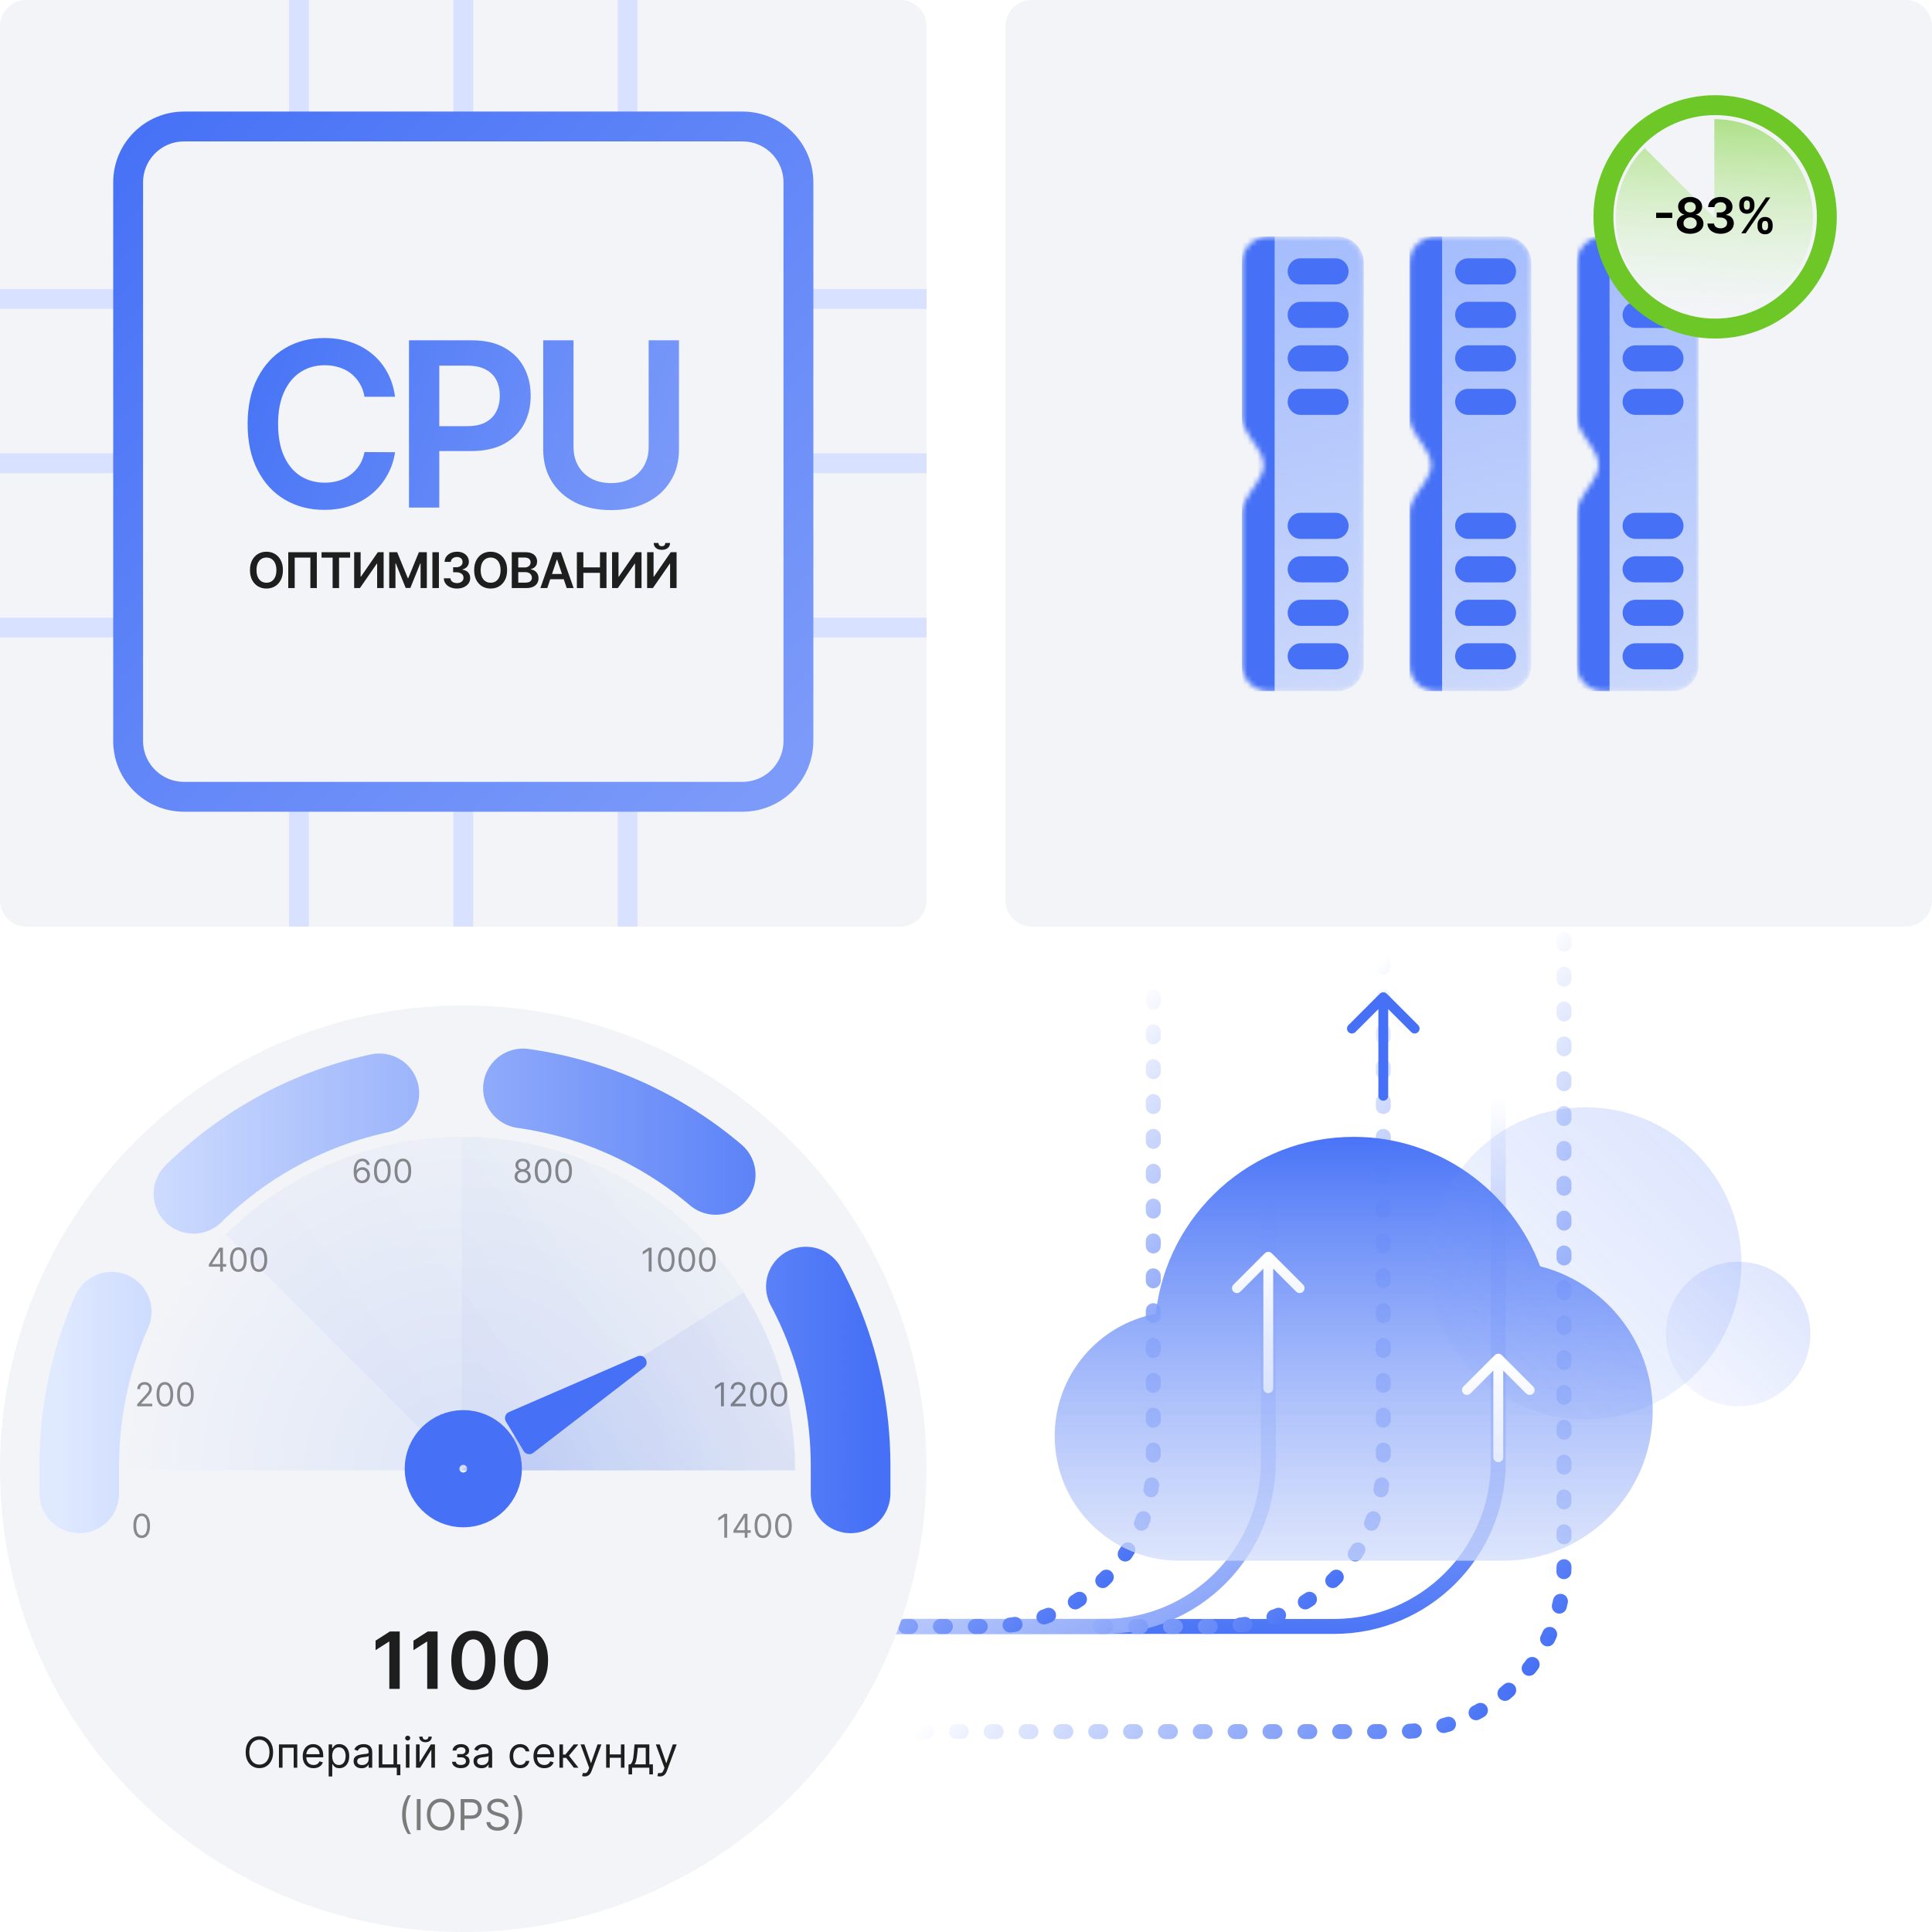 <svg width="388" height="388" viewBox="0 0 388 388" fill="none" xmlns="http://www.w3.org/2000/svg">
<g clip-path="url(#clip0_890_2080)">
<path d="M157.047 347.748H281.101C299.323 347.748 314.094 332.977 314.094 314.755V184.102" stroke="url(#paint0_linear_890_2080)" stroke-width="3" stroke-linecap="round" stroke-dasharray="1 6"/>
<path d="M143.852 326.633H267.906C286.127 326.633 300.899 311.861 300.899 293.639V174.204" stroke="url(#paint1_linear_890_2080)" stroke-width="3" stroke-linecap="round"/>
<path d="M97.66 326.633H221.715C239.936 326.633 254.708 311.861 254.708 293.639V174.204" stroke="url(#paint2_linear_890_2080)" stroke-width="3" stroke-linecap="round"/>
<path d="M174.863 326.633H198.618C216.84 326.633 231.612 311.861 231.612 293.639V174.204" stroke="url(#paint3_linear_890_2080)" stroke-width="3" stroke-linecap="round" stroke-dasharray="1 6"/>
<path d="M221.055 326.633H244.81C263.031 326.633 277.803 311.861 277.803 293.639V174.204" stroke="url(#paint4_linear_890_2080)" stroke-width="3" stroke-linecap="round" stroke-dasharray="1 6"/>
<path d="M180.803 0H5.279C2.363 0 0 2.363 0 5.279V180.803C0 183.718 2.363 186.082 5.279 186.082H180.803C183.718 186.082 186.082 183.718 186.082 180.803V5.279C186.082 2.363 183.718 0 180.803 0Z" fill="#F2F4F8"/>
<path d="M186.082 62.027V58.068L0 58.068V62.027L186.082 62.027Z" fill="#D8E1FF"/>
<path d="M186.082 95.02V91.061L0 91.061V95.02L186.082 95.02Z" fill="#D8E1FF"/>
<path d="M186.082 128.014V124.054L0 124.054V128.014H186.082Z" fill="#D8E1FF"/>
<path d="M62.026 0H58.066V186.082H62.026V0Z" fill="#D8E1FF"/>
<path d="M95.022 0H91.062V186.082H95.022V0Z" fill="#D8E1FF"/>
<path d="M128.014 0H124.055V186.082H128.014V0Z" fill="#D8E1FF"/>
<g filter="url(#filter0_d_890_2080)">
<path d="M149.128 23.425H36.951C29.663 23.425 23.754 29.334 23.754 36.622V148.799C23.754 156.088 29.663 161.997 36.951 161.997H149.128C156.417 161.997 162.325 156.088 162.325 148.799V36.622C162.325 29.334 156.417 23.425 149.128 23.425Z" fill="#F2F4F8"/>
<path d="M149.129 25.405H36.952C30.757 25.405 25.734 30.427 25.734 36.623V148.799C25.734 154.995 30.757 160.017 36.952 160.017H149.129C155.324 160.017 160.347 154.995 160.347 148.799V36.623C160.347 30.427 155.324 25.405 149.129 25.405Z" stroke="url(#paint5_linear_890_2080)" stroke-width="6"/>
</g>
<path d="M79.338 79.678H73.203C73.028 78.672 72.705 77.781 72.235 77.005C71.765 76.218 71.18 75.55 70.48 75.003C69.78 74.456 68.982 74.047 68.085 73.773C67.2 73.489 66.243 73.347 65.215 73.347C63.389 73.347 61.77 73.806 60.359 74.724C58.949 75.632 57.844 76.966 57.046 78.727C56.248 80.476 55.849 82.614 55.849 85.14C55.849 87.71 56.248 89.875 57.046 91.636C57.855 93.386 58.96 94.709 60.359 95.606C61.77 96.491 63.383 96.934 65.198 96.934C66.204 96.934 67.145 96.803 68.02 96.541C68.905 96.267 69.698 95.868 70.398 95.343C71.109 94.818 71.705 94.173 72.186 93.408C72.678 92.642 73.017 91.767 73.203 90.783L79.338 90.816C79.108 92.413 78.611 93.91 77.845 95.31C77.09 96.71 76.101 97.945 74.876 99.017C73.651 100.078 72.219 100.909 70.579 101.511C68.938 102.101 67.118 102.396 65.116 102.396C62.164 102.396 59.529 101.713 57.21 100.346C54.892 98.979 53.066 97.005 51.732 94.424C50.398 91.844 49.73 88.749 49.73 85.14C49.73 81.521 50.403 78.426 51.748 75.857C53.093 73.276 54.925 71.302 57.243 69.935C59.561 68.568 62.186 67.885 65.116 67.885C66.986 67.885 68.725 68.147 70.332 68.672C71.94 69.197 73.373 69.968 74.63 70.985C75.887 71.99 76.921 73.226 77.73 74.692C78.55 76.146 79.086 77.808 79.338 79.678Z" fill="url(#paint6_linear_890_2080)"/>
<path d="M82.137 101.937V68.344H94.734C97.315 68.344 99.481 68.825 101.23 69.787C102.99 70.75 104.319 72.073 105.216 73.757C106.123 75.43 106.577 77.333 106.577 79.465C106.577 81.619 106.123 83.533 105.216 85.206C104.308 86.879 102.969 88.197 101.197 89.159C99.426 90.11 97.244 90.586 94.652 90.586H86.303V85.583H93.832C95.341 85.583 96.577 85.321 97.539 84.796C98.501 84.271 99.213 83.549 99.672 82.631C100.142 81.712 100.377 80.657 100.377 79.465C100.377 78.273 100.142 77.223 99.672 76.316C99.213 75.408 98.496 74.703 97.523 74.2C96.561 73.686 95.32 73.429 93.799 73.429H88.223V101.937H82.137Z" fill="url(#paint7_linear_890_2080)"/>
<path d="M130.27 68.344H136.355V90.291C136.355 92.697 135.787 94.813 134.65 96.639C133.523 98.465 131.938 99.892 129.893 100.92C127.848 101.937 125.458 102.445 122.725 102.445C119.98 102.445 117.585 101.937 115.54 100.92C113.495 99.892 111.909 98.465 110.784 96.639C109.657 94.813 109.094 92.697 109.094 90.291V68.344H115.18V89.782C115.18 91.182 115.486 92.428 116.098 93.522C116.721 94.616 117.596 95.474 118.722 96.097C119.849 96.71 121.183 97.016 122.725 97.016C124.267 97.016 125.601 96.71 126.727 96.097C127.864 95.474 128.739 94.616 129.352 93.522C129.964 92.428 130.27 91.182 130.27 89.782V68.344Z" fill="url(#paint8_linear_890_2080)"/>
<path d="M56.818 114.499C56.818 115.275 56.673 115.939 56.382 116.492C56.094 117.043 55.7 117.464 55.201 117.757C54.705 118.05 54.141 118.197 53.511 118.197C52.88 118.197 52.316 118.05 51.816 117.757C51.32 117.462 50.926 117.039 50.636 116.488C50.347 115.935 50.203 115.272 50.203 114.499C50.203 113.724 50.347 113.06 50.636 112.51C50.926 111.957 51.32 111.534 51.816 111.241C52.316 110.948 52.88 110.802 53.511 110.802C54.141 110.802 54.705 110.948 55.201 111.241C55.7 111.534 56.094 111.957 56.382 112.51C56.673 113.06 56.818 113.724 56.818 114.499ZM55.507 114.499C55.507 113.953 55.422 113.493 55.251 113.118C55.082 112.74 54.847 112.456 54.547 112.264C54.248 112.069 53.902 111.972 53.511 111.972C53.119 111.972 52.774 112.069 52.474 112.264C52.174 112.456 51.938 112.74 51.767 113.118C51.599 113.493 51.514 113.953 51.514 114.499C51.514 115.045 51.599 115.507 51.767 115.884C51.938 116.259 52.174 116.544 52.474 116.739C52.774 116.931 53.119 117.026 53.511 117.026C53.902 117.026 54.248 116.931 54.547 116.739C54.847 116.544 55.082 116.259 55.251 115.884C55.422 115.507 55.507 115.045 55.507 114.499Z" fill="#1E1E1E"/>
<path d="M63.627 110.9V118.098H62.333V111.983H59.184V118.098H57.891V110.9H63.627Z" fill="#1E1E1E"/>
<path d="M64.574 111.993V110.9H70.317V111.993H68.093V118.098H66.799V111.993H64.574Z" fill="#1E1E1E"/>
<path d="M71.129 110.9H72.422V115.807H72.49L75.874 110.9H77.045V118.098H75.741V113.195H75.681L72.286 118.098H71.129V110.9Z" fill="#1E1E1E"/>
<path d="M78.168 110.9H79.764L81.901 116.116H81.985L84.123 110.9H85.718V118.098H84.467V113.153H84.4L82.411 118.077H81.476L79.486 113.142H79.42V118.098H78.168V110.9Z" fill="#1E1E1E"/>
<path d="M88.144 110.9V118.098H86.84V110.9H88.144Z" fill="#1E1E1E"/>
<path d="M91.772 118.197C91.266 118.197 90.816 118.11 90.422 117.937C90.031 117.763 89.722 117.522 89.494 117.213C89.267 116.904 89.147 116.546 89.133 116.141H90.454C90.466 116.335 90.53 116.505 90.647 116.65C90.765 116.793 90.92 116.905 91.115 116.984C91.31 117.064 91.528 117.104 91.769 117.104C92.026 117.104 92.255 117.059 92.454 116.97C92.653 116.879 92.809 116.752 92.922 116.591C93.034 116.429 93.089 116.243 93.087 116.032C93.089 115.814 93.033 115.621 92.918 115.455C92.803 115.289 92.637 115.159 92.419 115.065C92.203 114.971 91.943 114.925 91.639 114.925H91.002V113.92H91.639C91.889 113.92 92.109 113.876 92.296 113.789C92.486 113.703 92.635 113.58 92.742 113.424C92.85 113.264 92.903 113.08 92.901 112.872C92.903 112.668 92.857 112.491 92.763 112.341C92.672 112.189 92.542 112.071 92.373 111.986C92.207 111.902 92.011 111.86 91.786 111.86C91.566 111.86 91.362 111.9 91.174 111.979C90.987 112.059 90.836 112.172 90.721 112.32C90.606 112.465 90.546 112.639 90.538 112.84H89.284C89.293 112.437 89.409 112.083 89.632 111.779C89.857 111.472 90.156 111.233 90.532 111.062C90.906 110.888 91.327 110.802 91.793 110.802C92.274 110.802 92.691 110.892 93.044 111.072C93.401 111.25 93.676 111.491 93.871 111.793C94.065 112.095 94.162 112.429 94.162 112.795C94.165 113.2 94.046 113.54 93.804 113.814C93.565 114.088 93.251 114.267 92.862 114.352V114.408C93.368 114.479 93.756 114.666 94.025 114.97C94.297 115.272 94.431 115.648 94.43 116.098C94.43 116.502 94.315 116.863 94.085 117.181C93.857 117.497 93.544 117.746 93.143 117.926C92.745 118.106 92.288 118.197 91.772 118.197Z" fill="#1E1E1E"/>
<path d="M101.842 114.499C101.842 115.275 101.697 115.939 101.406 116.492C101.117 117.043 100.724 117.464 100.224 117.757C99.728 118.05 99.165 118.197 98.534 118.197C97.904 118.197 97.339 118.05 96.84 117.757C96.343 117.462 95.949 117.039 95.659 116.488C95.37 115.935 95.227 115.272 95.227 114.499C95.227 113.724 95.37 113.06 95.659 112.51C95.949 111.957 96.343 111.534 96.84 111.241C97.339 110.948 97.904 110.802 98.534 110.802C99.165 110.802 99.728 110.948 100.224 111.241C100.724 111.534 101.117 111.957 101.406 112.51C101.697 113.06 101.842 113.724 101.842 114.499ZM100.531 114.499C100.531 113.953 100.445 113.493 100.274 113.118C100.105 112.74 99.871 112.456 99.571 112.264C99.271 112.069 98.925 111.972 98.534 111.972C98.142 111.972 97.797 112.069 97.497 112.264C97.197 112.456 96.961 112.74 96.79 113.118C96.622 113.493 96.538 113.953 96.538 114.499C96.538 115.045 96.622 115.507 96.79 115.884C96.961 116.259 97.197 116.544 97.497 116.739C97.797 116.931 98.142 117.026 98.534 117.026C98.925 117.026 99.271 116.931 99.571 116.739C99.871 116.544 100.105 116.259 100.274 115.884C100.445 115.507 100.531 115.045 100.531 114.499Z" fill="#1E1E1E"/>
<path d="M102.777 118.098V110.9H105.533C106.054 110.9 106.486 110.982 106.83 111.146C107.177 111.308 107.436 111.529 107.607 111.811C107.78 112.092 107.867 112.41 107.867 112.766C107.867 113.059 107.811 113.31 107.698 113.518C107.586 113.725 107.435 113.893 107.245 114.021C107.055 114.15 106.843 114.243 106.609 114.299V114.369C106.864 114.383 107.109 114.462 107.343 114.604C107.58 114.745 107.773 114.944 107.923 115.202C108.073 115.46 108.148 115.772 108.148 116.137C108.148 116.51 108.058 116.845 107.877 117.142C107.697 117.438 107.425 117.671 107.062 117.842C106.699 118.013 106.242 118.098 105.691 118.098H102.777ZM104.081 117.009H105.484C105.957 117.009 106.298 116.919 106.507 116.738C106.717 116.556 106.823 116.321 106.823 116.035C106.823 115.822 106.77 115.63 106.665 115.459C106.56 115.285 106.409 115.15 106.215 115.051C106.021 114.95 105.788 114.9 105.519 114.9H104.081V117.009ZM104.081 113.962H105.371C105.596 113.962 105.799 113.92 105.98 113.838C106.16 113.754 106.302 113.636 106.405 113.483C106.51 113.329 106.563 113.146 106.563 112.935C106.563 112.657 106.465 112.427 106.267 112.246C106.073 112.066 105.784 111.976 105.4 111.976H104.081V113.962Z" fill="#1E1E1E"/>
<path d="M109.911 118.098H108.52L111.054 110.9H112.663L115.201 118.098H113.81L111.887 112.376H111.831L109.911 118.098ZM109.957 115.276H113.753V116.323H109.957V115.276Z" fill="#1E1E1E"/>
<path d="M115.852 118.098V110.9H117.155V113.947H120.491V110.9H121.799V118.098H120.491V115.041H117.155V118.098H115.852Z" fill="#1E1E1E"/>
<path d="M122.922 110.9H124.215V115.807H124.283L127.667 110.9H128.838V118.098H127.534V113.195H127.474L124.079 118.098H122.922V110.9Z" fill="#1E1E1E"/>
<path d="M129.961 110.9H131.254V115.807H131.322L134.706 110.9H135.877V118.098H134.573V113.195H134.513L131.118 118.098H129.961V110.9ZM133.617 109.044H134.569C134.569 109.454 134.42 109.787 134.123 110.042C133.828 110.296 133.427 110.422 132.92 110.422C132.419 110.422 132.02 110.296 131.722 110.042C131.426 109.787 131.281 109.454 131.283 109.044H132.228C132.228 109.213 132.28 109.364 132.383 109.498C132.488 109.628 132.668 109.694 132.92 109.694C133.169 109.694 133.346 109.628 133.452 109.498C133.559 109.366 133.614 109.215 133.617 109.044Z" fill="#1E1E1E"/>
<path d="M382.721 0H207.197C204.281 0 201.918 2.363 201.918 5.279V180.803C201.918 183.718 204.281 186.082 207.197 186.082H382.721C385.636 186.082 388 183.718 388 180.803V5.279C388 2.363 385.636 0 382.721 0Z" fill="#F2F4F8"/>
<mask id="mask0_890_2080" style="mask-type:alpha" maskUnits="userSpaceOnUse" x="249" y="47" width="25" height="92">
<path fill-rule="evenodd" clip-rule="evenodd" d="M273.889 52.789C273.889 49.874 271.525 47.51 268.61 47.51H254.709C251.793 47.51 249.43 49.874 249.43 52.789V83.724C249.43 86.639 252.482 89.097 253.515 91.823C253.698 92.304 253.797 92.826 253.797 93.371C253.797 93.916 253.698 94.438 253.515 94.919C252.482 97.645 249.43 100.102 249.43 103.017V133.516C249.43 136.431 251.793 138.795 254.709 138.795H268.61C271.525 138.795 273.889 136.431 273.889 133.516V52.789Z" fill="#7D9BF9"/>
</mask>
<g mask="url(#mask0_890_2080)">
<path fill-rule="evenodd" clip-rule="evenodd" d="M273.889 52.789C273.889 49.874 271.525 47.51 268.61 47.51H254.709C251.793 47.51 249.43 49.874 249.43 52.789V83.724C249.43 86.639 252.482 89.097 253.515 91.823C253.698 92.304 253.797 92.826 253.797 93.371C253.797 93.916 253.698 94.438 253.515 94.919C252.482 97.645 249.43 100.102 249.43 103.017V133.516C249.43 136.431 251.793 138.795 254.709 138.795H268.61C271.525 138.795 273.889 136.431 273.889 133.516V52.789Z" fill="url(#paint9_linear_890_2080)"/>
<path d="M255.981 47.51H249.43V138.795H255.981V47.51Z" fill="#4671F6"/>
<path d="M268.21 51.878H261.222C259.775 51.878 258.602 53.051 258.602 54.498C258.602 55.946 259.775 57.119 261.222 57.119H268.21C269.658 57.119 270.831 55.946 270.831 54.498C270.831 53.051 269.658 51.878 268.21 51.878Z" fill="#4671F6"/>
<path d="M268.21 102.98H261.222C259.775 102.98 258.602 104.153 258.602 105.6C258.602 107.048 259.775 108.221 261.222 108.221H268.21C269.658 108.221 270.831 107.048 270.831 105.6C270.831 104.153 269.658 102.98 268.21 102.98Z" fill="#4671F6"/>
<path d="M268.21 60.613H261.222C259.775 60.613 258.602 61.787 258.602 63.234C258.602 64.681 259.775 65.855 261.222 65.855H268.21C269.658 65.855 270.831 64.681 270.831 63.234C270.831 61.787 269.658 60.613 268.21 60.613Z" fill="#4671F6"/>
<path d="M268.21 111.715H261.222C259.775 111.715 258.602 112.888 258.602 114.336C258.602 115.783 259.775 116.956 261.222 116.956H268.21C269.658 116.956 270.831 115.783 270.831 114.336C270.831 112.888 269.658 111.715 268.21 111.715Z" fill="#4671F6"/>
<path d="M268.21 69.349H261.222C259.775 69.349 258.602 70.522 258.602 71.969C258.602 73.416 259.775 74.59 261.222 74.59H268.21C269.658 74.59 270.831 73.416 270.831 71.969C270.831 70.522 269.658 69.349 268.21 69.349Z" fill="#4671F6"/>
<path d="M268.21 120.45H261.222C259.775 120.45 258.602 121.624 258.602 123.071C258.602 124.518 259.775 125.692 261.222 125.692H268.21C269.658 125.692 270.831 124.518 270.831 123.071C270.831 121.624 269.658 120.45 268.21 120.45Z" fill="#4671F6"/>
<path d="M268.21 78.084H261.222C259.775 78.084 258.602 79.257 258.602 80.704C258.602 82.152 259.775 83.325 261.222 83.325H268.21C269.658 83.325 270.831 82.152 270.831 80.704C270.831 79.257 269.658 78.084 268.21 78.084Z" fill="#4671F6"/>
<path d="M268.21 129.186H261.222C259.775 129.186 258.602 130.359 258.602 131.806C258.602 133.253 259.775 134.427 261.222 134.427H268.21C269.658 134.427 270.831 133.253 270.831 131.806C270.831 130.359 269.658 129.186 268.21 129.186Z" fill="#4671F6"/>
</g>
<mask id="mask1_890_2080" style="mask-type:alpha" maskUnits="userSpaceOnUse" x="283" y="47" width="25" height="92">
<path fill-rule="evenodd" clip-rule="evenodd" d="M307.521 52.789C307.521 49.874 305.158 47.51 302.242 47.51H288.341C285.425 47.51 283.062 49.874 283.062 52.789V83.724C283.062 86.639 286.114 89.097 287.148 91.823C287.33 92.304 287.43 92.826 287.43 93.371C287.43 93.916 287.33 94.438 287.148 94.919C286.114 97.645 283.062 100.102 283.062 103.017V133.516C283.062 136.431 285.425 138.795 288.341 138.795H302.242C305.158 138.795 307.521 136.431 307.521 133.516V52.789Z" fill="#7D9BF9"/>
</mask>
<g mask="url(#mask1_890_2080)">
<path fill-rule="evenodd" clip-rule="evenodd" d="M307.521 52.789C307.521 49.874 305.158 47.51 302.242 47.51H288.341C285.425 47.51 283.062 49.874 283.062 52.789V83.724C283.062 86.639 286.114 89.097 287.148 91.823C287.33 92.304 287.43 92.826 287.43 93.371C287.43 93.916 287.33 94.438 287.148 94.919C286.114 97.645 283.062 100.102 283.062 103.017V133.516C283.062 136.431 285.425 138.795 288.341 138.795H302.242C305.158 138.795 307.521 136.431 307.521 133.516V52.789Z" fill="url(#paint10_linear_890_2080)"/>
<path d="M289.614 47.51H283.062V138.795H289.614V47.51Z" fill="#4671F6"/>
<path d="M301.843 51.878H294.855C293.408 51.878 292.234 53.051 292.234 54.498C292.234 55.946 293.408 57.119 294.855 57.119H301.843C303.291 57.119 304.464 55.946 304.464 54.498C304.464 53.051 303.291 51.878 301.843 51.878Z" fill="#4671F6"/>
<path d="M301.843 102.98H294.855C293.408 102.98 292.234 104.153 292.234 105.6C292.234 107.048 293.408 108.221 294.855 108.221H301.843C303.291 108.221 304.464 107.048 304.464 105.6C304.464 104.153 303.291 102.98 301.843 102.98Z" fill="#4671F6"/>
<path d="M301.843 60.613H294.855C293.408 60.613 292.234 61.787 292.234 63.234C292.234 64.681 293.408 65.855 294.855 65.855H301.843C303.291 65.855 304.464 64.681 304.464 63.234C304.464 61.787 303.291 60.613 301.843 60.613Z" fill="#4671F6"/>
<path d="M301.843 111.715H294.855C293.408 111.715 292.234 112.888 292.234 114.336C292.234 115.783 293.408 116.956 294.855 116.956H301.843C303.291 116.956 304.464 115.783 304.464 114.336C304.464 112.888 303.291 111.715 301.843 111.715Z" fill="#4671F6"/>
<path d="M301.843 69.349H294.855C293.408 69.349 292.234 70.522 292.234 71.969C292.234 73.416 293.408 74.59 294.855 74.59H301.843C303.291 74.59 304.464 73.416 304.464 71.969C304.464 70.522 303.291 69.349 301.843 69.349Z" fill="#4671F6"/>
<path d="M301.843 120.45H294.855C293.408 120.45 292.234 121.624 292.234 123.071C292.234 124.518 293.408 125.692 294.855 125.692H301.843C303.291 125.692 304.464 124.518 304.464 123.071C304.464 121.624 303.291 120.45 301.843 120.45Z" fill="#4671F6"/>
<path d="M301.843 78.084H294.855C293.408 78.084 292.234 79.257 292.234 80.704C292.234 82.152 293.408 83.325 294.855 83.325H301.843C303.291 83.325 304.464 82.152 304.464 80.704C304.464 79.257 303.291 78.084 301.843 78.084Z" fill="#4671F6"/>
<path d="M301.843 129.186H294.855C293.408 129.186 292.234 130.359 292.234 131.806C292.234 133.253 293.408 134.427 294.855 134.427H301.843C303.291 134.427 304.464 133.253 304.464 131.806C304.464 130.359 303.291 129.186 301.843 129.186Z" fill="#4671F6"/>
</g>
<mask id="mask2_890_2080" style="mask-type:alpha" maskUnits="userSpaceOnUse" x="316" y="47" width="26" height="92">
<path fill-rule="evenodd" clip-rule="evenodd" d="M341.15 52.789C341.15 49.874 338.787 47.51 335.871 47.51H321.97C319.054 47.51 316.691 49.874 316.691 52.789V83.724C316.691 86.639 319.743 89.097 320.777 91.823C320.959 92.304 321.059 92.826 321.059 93.371C321.059 93.916 320.959 94.438 320.777 94.919C319.743 97.645 316.691 100.102 316.691 103.017V133.516C316.691 136.431 319.054 138.795 321.97 138.795H335.871C338.787 138.795 341.15 136.431 341.15 133.516V52.789Z" fill="#7D9BF9"/>
</mask>
<g mask="url(#mask2_890_2080)">
<path fill-rule="evenodd" clip-rule="evenodd" d="M341.15 52.789C341.15 49.874 338.787 47.51 335.871 47.51H321.97C319.054 47.51 316.691 49.874 316.691 52.789V83.724C316.691 86.639 319.743 89.097 320.777 91.823C320.959 92.304 321.059 92.826 321.059 93.371C321.059 93.916 320.959 94.438 320.777 94.919C319.743 97.645 316.691 100.102 316.691 103.017V133.516C316.691 136.431 319.054 138.795 321.97 138.795H335.871C338.787 138.795 341.15 136.431 341.15 133.516V52.789Z" fill="url(#paint11_linear_890_2080)"/>
<path d="M323.243 47.51H316.691V138.795H323.243V47.51Z" fill="#4671F6"/>
<path d="M335.472 51.878H328.484C327.037 51.878 325.863 53.051 325.863 54.498C325.863 55.946 327.037 57.119 328.484 57.119H335.472C336.919 57.119 338.093 55.946 338.093 54.498C338.093 53.051 336.919 51.878 335.472 51.878Z" fill="#4671F6"/>
<path d="M335.472 102.98H328.484C327.037 102.98 325.863 104.153 325.863 105.6C325.863 107.048 327.037 108.221 328.484 108.221H335.472C336.919 108.221 338.093 107.048 338.093 105.6C338.093 104.153 336.919 102.98 335.472 102.98Z" fill="#4671F6"/>
<path d="M335.472 60.613H328.484C327.037 60.613 325.863 61.787 325.863 63.234C325.863 64.681 327.037 65.855 328.484 65.855H335.472C336.919 65.855 338.093 64.681 338.093 63.234C338.093 61.787 336.919 60.613 335.472 60.613Z" fill="#4671F6"/>
<path d="M335.472 111.715H328.484C327.037 111.715 325.863 112.888 325.863 114.336C325.863 115.783 327.037 116.956 328.484 116.956H335.472C336.919 116.956 338.093 115.783 338.093 114.336C338.093 112.888 336.919 111.715 335.472 111.715Z" fill="#4671F6"/>
<path d="M335.472 69.349H328.484C327.037 69.349 325.863 70.522 325.863 71.969C325.863 73.416 327.037 74.59 328.484 74.59H335.472C336.919 74.59 338.093 73.416 338.093 71.969C338.093 70.522 336.919 69.349 335.472 69.349Z" fill="#4671F6"/>
<path d="M335.472 120.45H328.484C327.037 120.45 325.863 121.624 325.863 123.071C325.863 124.518 327.037 125.692 328.484 125.692H335.472C336.919 125.692 338.093 124.518 338.093 123.071C338.093 121.624 336.919 120.45 335.472 120.45Z" fill="#4671F6"/>
<path d="M335.472 78.084H328.484C327.037 78.084 325.863 79.257 325.863 80.704C325.863 82.152 327.037 83.325 328.484 83.325H335.472C336.919 83.325 338.093 82.152 338.093 80.704C338.093 79.257 336.919 78.084 335.472 78.084Z" fill="#4671F6"/>
<path d="M335.472 129.186H328.484C327.037 129.186 325.863 130.359 325.863 131.806C325.863 133.253 327.037 134.427 328.484 134.427H335.472C336.919 134.427 338.093 133.253 338.093 131.806C338.093 130.359 336.919 129.186 335.472 129.186Z" fill="#4671F6"/>
</g>
<path d="M344.447 65.986C356.838 65.986 366.882 55.942 366.882 43.551C366.882 31.16 356.838 21.116 344.447 21.116C332.056 21.116 322.012 31.16 322.012 43.551C322.012 55.942 332.056 65.986 344.447 65.986Z" fill="#F2F4F8" stroke="#6DC726" stroke-width="4"/>
<path d="M344.288 23.924C348.868 23.924 353.306 25.512 356.847 28.418C360.387 31.323 362.81 35.366 363.704 39.858C364.597 44.35 363.905 49.013 361.746 53.052C359.588 57.091 356.095 60.257 351.864 62.009C347.633 63.762 342.924 63.993 338.542 62.664C334.159 61.334 330.373 58.526 327.829 54.718C325.284 50.91 324.139 46.338 324.587 41.78C325.037 37.222 327.052 32.961 330.291 29.722L344.288 43.72V23.924Z" fill="url(#paint12_linear_890_2080)"/>
<path d="M335.838 42.727V43.775H332.598V42.727H335.838Z" fill="black"/>
<path d="M339.425 46.949C338.902 46.949 338.438 46.861 338.033 46.685C337.63 46.509 337.313 46.269 337.083 45.965C336.856 45.657 336.744 45.31 336.746 44.921C336.744 44.618 336.81 44.341 336.943 44.088C337.077 43.834 337.257 43.624 337.485 43.455C337.714 43.284 337.97 43.175 338.251 43.128V43.079C337.88 42.997 337.58 42.808 337.351 42.513C337.124 42.215 337.011 41.872 337.013 41.483C337.011 41.113 337.114 40.782 337.323 40.492C337.531 40.201 337.817 39.973 338.18 39.806C338.544 39.638 338.958 39.553 339.425 39.553C339.886 39.553 340.298 39.638 340.659 39.806C341.021 39.973 341.307 40.201 341.516 40.492C341.727 40.782 341.832 41.113 341.832 41.483C341.832 41.872 341.716 42.215 341.484 42.513C341.254 42.808 340.958 42.997 340.595 43.079V43.128C340.876 43.175 341.129 43.284 341.354 43.455C341.582 43.624 341.762 43.834 341.896 44.088C342.032 44.341 342.1 44.618 342.1 44.921C342.1 45.31 341.985 45.657 341.755 45.965C341.526 46.269 341.209 46.509 340.806 46.685C340.405 46.861 339.945 46.949 339.425 46.949ZM339.425 45.944C339.694 45.944 339.928 45.898 340.127 45.806C340.327 45.713 340.482 45.581 340.591 45.413C340.701 45.244 340.758 45.05 340.76 44.829C340.758 44.6 340.698 44.397 340.581 44.221C340.466 44.043 340.308 43.904 340.106 43.803C339.907 43.702 339.68 43.652 339.425 43.652C339.167 43.652 338.937 43.702 338.736 43.803C338.534 43.904 338.375 44.043 338.257 44.221C338.142 44.397 338.086 44.6 338.089 44.829C338.086 45.05 338.14 45.244 338.251 45.413C338.361 45.579 338.515 45.709 338.715 45.803C338.916 45.897 339.153 45.944 339.425 45.944ZM339.425 42.664C339.645 42.664 339.84 42.62 340.008 42.531C340.179 42.441 340.314 42.317 340.412 42.158C340.511 41.998 340.561 41.815 340.564 41.606C340.561 41.4 340.512 41.219 340.416 41.065C340.319 40.908 340.186 40.787 340.015 40.703C339.844 40.616 339.647 40.573 339.425 40.573C339.198 40.573 338.997 40.616 338.823 40.703C338.653 40.787 338.519 40.908 338.423 41.065C338.329 41.219 338.284 41.4 338.286 41.606C338.284 41.815 338.331 41.998 338.426 42.158C338.525 42.315 338.66 42.439 338.831 42.531C339.004 42.62 339.202 42.664 339.425 42.664Z" fill="black"/>
<path d="M345.542 46.949C345.036 46.949 344.586 46.862 344.192 46.689C343.8 46.515 343.492 46.274 343.264 45.965C343.037 45.655 342.916 45.298 342.902 44.892H344.223C344.235 45.087 344.3 45.257 344.417 45.402C344.534 45.545 344.69 45.656 344.885 45.736C345.079 45.816 345.297 45.856 345.538 45.856C345.796 45.856 346.024 45.811 346.223 45.722C346.423 45.631 346.578 45.504 346.691 45.342C346.803 45.181 346.859 44.994 346.856 44.783C346.859 44.566 346.802 44.373 346.687 44.207C346.572 44.041 346.406 43.911 346.188 43.817C345.973 43.723 345.713 43.676 345.408 43.676H344.772V42.671H345.408C345.659 42.671 345.878 42.628 346.066 42.541C346.255 42.454 346.404 42.333 346.512 42.175C346.619 42.016 346.672 41.832 346.67 41.624C346.672 41.42 346.627 41.243 346.533 41.093C346.442 40.941 346.311 40.822 346.143 40.738C345.977 40.654 345.781 40.611 345.556 40.611C345.335 40.611 345.131 40.651 344.944 40.731C344.757 40.81 344.605 40.924 344.491 41.072C344.376 41.217 344.315 41.391 344.308 41.592H343.053C343.063 41.189 343.179 40.835 343.401 40.531C343.626 40.224 343.926 39.984 344.301 39.813C344.676 39.64 345.096 39.553 345.563 39.553C346.043 39.553 346.46 39.644 346.814 39.824C347.17 40.002 347.446 40.242 347.64 40.544C347.835 40.847 347.932 41.181 347.932 41.546C347.934 41.952 347.814 42.291 347.574 42.566C347.334 42.84 347.021 43.019 346.631 43.103V43.16C347.137 43.23 347.525 43.417 347.795 43.722C348.066 44.024 348.201 44.4 348.199 44.85C348.199 45.253 348.084 45.614 347.855 45.933C347.627 46.249 347.314 46.498 346.912 46.678C346.514 46.858 346.057 46.949 345.542 46.949Z" fill="black"/>
<path d="M352.956 45.501V45.121C352.956 44.842 353.015 44.586 353.131 44.351C353.251 44.117 353.424 43.928 353.652 43.785C353.879 43.642 354.154 43.571 354.477 43.571C354.811 43.571 355.089 43.642 355.314 43.785C355.539 43.926 355.709 44.113 355.824 44.348C355.941 44.582 356 44.84 356 45.121V45.501C356 45.779 355.941 46.036 355.824 46.27C355.707 46.505 355.535 46.693 355.308 46.836C355.083 46.979 354.806 47.051 354.477 47.051C354.149 47.051 353.872 46.979 353.645 46.836C353.418 46.693 353.245 46.505 353.128 46.27C353.013 46.036 352.956 45.779 352.956 45.501ZM353.873 45.121V45.501C353.873 45.686 353.918 45.856 354.007 46.01C354.096 46.165 354.253 46.242 354.477 46.242C354.705 46.242 354.861 46.166 354.945 46.014C355.032 45.859 355.075 45.688 355.075 45.501V45.121C355.075 44.934 355.034 44.763 354.953 44.608C354.87 44.451 354.712 44.372 354.477 44.372C354.258 44.372 354.101 44.451 354.01 44.608C353.919 44.763 353.873 44.934 353.873 45.121ZM349.297 41.381V41.002C349.297 40.72 349.356 40.462 349.476 40.228C349.596 39.994 349.769 39.806 349.996 39.666C350.223 39.523 350.499 39.451 350.822 39.451C351.152 39.451 351.43 39.523 351.655 39.666C351.883 39.806 352.054 39.994 352.169 40.228C352.283 40.462 352.341 40.72 352.341 41.002V41.381C352.341 41.662 352.282 41.92 352.165 42.154C352.05 42.386 351.879 42.573 351.652 42.713C351.424 42.854 351.148 42.924 350.822 42.924C350.492 42.924 350.213 42.854 349.986 42.713C349.761 42.573 349.59 42.385 349.472 42.151C349.356 41.916 349.297 41.66 349.297 41.381ZM350.221 41.002V41.381C350.221 41.569 350.265 41.74 350.351 41.894C350.44 42.047 350.597 42.123 350.822 42.123C351.047 42.123 351.202 42.047 351.286 41.894C351.373 41.74 351.416 41.569 351.416 41.381V41.002C351.416 40.814 351.375 40.643 351.293 40.488C351.211 40.331 351.054 40.253 350.822 40.253C350.599 40.253 350.444 40.331 350.355 40.488C350.266 40.645 350.221 40.816 350.221 41.002ZM349.697 46.85L354.646 39.652H355.525L350.576 46.85H349.697Z" fill="black"/>
<path d="M186.082 294.959C186.082 243.574 144.426 201.918 93.041 201.918C41.656 201.918 0 243.574 0 294.959C0 346.344 41.656 388 93.041 388C144.426 388 186.082 346.344 186.082 294.959Z" fill="#F2F4F8"/>
<path d="M159.687 295.289C159.687 277.526 152.63 260.491 140.07 247.93C127.509 235.37 110.473 228.313 92.711 228.313C74.948 228.313 57.912 235.37 45.351 247.93C32.791 260.491 25.734 277.526 25.734 295.289H92.711H159.687Z" fill="url(#paint13_radial_890_2080)" fill-opacity="0.1"/>
<path d="M159.687 295.289C159.687 282.634 156.101 270.237 149.346 259.535L92.711 295.289H159.687Z" fill="url(#paint14_linear_890_2080)" fill-opacity="0.2"/>
<path d="M159.687 295.289C159.687 286.494 157.955 277.784 154.589 269.659C151.223 261.533 146.289 254.149 140.07 247.93C133.851 241.711 126.468 236.777 118.341 233.411C110.216 230.045 101.506 228.313 92.711 228.313V295.289H159.687Z" fill="url(#paint15_linear_890_2080)" fill-opacity="0.05"/>
<path d="M159.687 295.289C159.687 282.042 155.759 269.093 148.399 258.079C141.04 247.065 130.58 238.481 118.341 233.411C106.103 228.342 92.636 227.016 79.644 229.6C66.652 232.184 54.718 238.563 45.352 247.93L92.711 295.289H159.687Z" fill="url(#paint16_linear_890_2080)" fill-opacity="0.05"/>
<path d="M93.042 301.228C96.504 301.228 99.311 298.421 99.311 294.959C99.311 291.497 96.504 288.69 93.042 288.69C89.58 288.69 86.773 291.497 86.773 294.959C86.773 298.421 89.58 301.228 93.042 301.228Z" stroke="#4671F6" stroke-width="11"/>
<path d="M128.006 272.4C129.432 271.781 130.568 273.709 129.335 274.657L107.095 291.767C106.47 292.248 105.565 292.077 105.159 291.401L101.603 285.475C101.192 284.791 101.477 283.902 102.209 283.585L128.006 272.4Z" fill="#4671F6"/>
<path d="M54.847 351.888C54.847 352.546 54.729 353.114 54.491 353.593C54.253 354.072 53.928 354.442 53.513 354.702C53.099 354.962 52.626 355.092 52.094 355.092C51.562 355.092 51.088 354.962 50.674 354.702C50.26 354.442 49.934 354.072 49.696 353.593C49.459 353.114 49.34 352.546 49.34 351.888C49.34 351.23 49.459 350.661 49.696 350.182C49.934 349.702 50.26 349.333 50.674 349.073C51.088 348.813 51.562 348.683 52.094 348.683C52.626 348.683 53.099 348.813 53.513 349.073C53.928 349.333 54.253 349.702 54.491 350.182C54.729 350.661 54.847 351.23 54.847 351.888ZM54.116 351.888C54.116 351.347 54.026 350.891 53.845 350.52C53.666 350.148 53.424 349.866 53.117 349.676C52.813 349.485 52.471 349.389 52.094 349.389C51.716 349.389 51.374 349.485 51.067 349.676C50.762 349.866 50.52 350.148 50.339 350.52C50.16 350.891 50.071 351.347 50.071 351.888C50.071 352.427 50.16 352.883 50.339 353.256C50.52 353.627 50.762 353.908 51.067 354.099C51.374 354.29 51.716 354.385 52.094 354.385C52.471 354.385 52.813 354.29 53.117 354.099C53.424 353.908 53.666 353.627 53.845 353.256C54.026 352.883 54.116 352.427 54.116 351.888ZM56.02 355.007V350.328H59.7V355.007H58.981V350.998H56.739V355.007H56.02ZM62.975 355.104C62.524 355.104 62.135 355.005 61.808 354.806C61.483 354.605 61.232 354.325 61.056 353.965C60.881 353.603 60.794 353.183 60.794 352.704C60.794 352.225 60.881 351.802 61.056 351.436C61.232 351.069 61.478 350.782 61.793 350.578C62.11 350.371 62.479 350.267 62.902 350.267C63.145 350.267 63.386 350.307 63.624 350.388C63.861 350.47 64.078 350.602 64.272 350.785C64.468 350.965 64.623 351.205 64.739 351.504C64.854 351.802 64.912 352.17 64.912 352.606V352.911H61.306V352.289H64.181C64.181 352.026 64.128 351.79 64.023 351.583C63.919 351.376 63.771 351.212 63.578 351.092C63.387 350.972 63.162 350.912 62.902 350.912C62.615 350.912 62.368 350.984 62.158 351.126C61.951 351.266 61.792 351.449 61.68 351.674C61.568 351.9 61.513 352.141 61.513 352.399V352.813C61.513 353.167 61.574 353.467 61.695 353.712C61.819 353.956 61.991 354.142 62.21 354.27C62.43 354.396 62.684 354.458 62.975 354.458C63.164 354.458 63.334 354.432 63.487 354.379C63.641 354.325 63.774 354.243 63.886 354.136C63.997 354.026 64.084 353.89 64.145 353.727L64.839 353.923C64.766 354.158 64.643 354.365 64.471 354.544C64.298 354.72 64.085 354.858 63.831 354.958C63.577 355.056 63.292 355.104 62.975 355.104ZM66.006 356.761V350.328H66.701V351.071H66.786C66.838 350.99 66.912 350.886 67.005 350.761C67.1 350.633 67.236 350.518 67.413 350.419C67.592 350.318 67.834 350.267 68.138 350.267C68.532 350.267 68.879 350.365 69.18 350.563C69.481 350.759 69.715 351.038 69.884 351.4C70.053 351.762 70.136 352.188 70.136 352.679C70.136 353.175 70.053 353.605 69.884 353.968C69.715 354.33 69.482 354.61 69.183 354.809C68.885 355.005 68.54 355.104 68.15 355.104C67.85 355.104 67.609 355.054 67.428 354.955C67.248 354.854 67.108 354.739 67.011 354.611C66.914 354.481 66.838 354.373 66.786 354.288H66.725V356.761H66.006ZM66.712 352.668C66.712 353.021 66.764 353.332 66.868 353.603C66.972 353.871 67.123 354.081 67.322 354.233C67.521 354.383 67.765 354.458 68.053 354.458C68.353 354.458 68.604 354.379 68.805 354.221C69.009 354.061 69.16 353.845 69.262 353.575C69.366 353.303 69.418 353 69.418 352.668C69.418 352.338 69.367 352.042 69.265 351.778C69.166 351.511 69.015 351.302 68.811 351.147C68.61 350.991 68.357 350.912 68.053 350.912C67.76 350.912 67.515 350.987 67.316 351.135C67.117 351.281 66.966 351.486 66.865 351.75C66.763 352.012 66.712 352.318 66.712 352.668ZM72.61 355.116C72.314 355.116 72.045 355.061 71.802 354.949C71.561 354.835 71.369 354.672 71.227 354.458C71.085 354.243 71.014 353.983 71.014 353.678C71.014 353.411 71.067 353.194 71.172 353.027C71.278 352.858 71.419 352.726 71.596 352.631C71.772 352.535 71.968 352.464 72.181 352.417C72.396 352.369 72.612 352.33 72.829 352.302C73.114 352.265 73.344 352.238 73.521 352.22C73.7 352.199 73.83 352.165 73.911 352.119C73.994 352.072 74.035 351.991 74.035 351.875V351.851C74.035 351.55 73.954 351.317 73.789 351.151C73.626 350.984 73.38 350.9 73.049 350.9C72.705 350.9 72.437 350.976 72.241 351.126C72.047 351.276 71.909 351.436 71.83 351.607L71.148 351.364C71.27 351.079 71.432 350.858 71.636 350.699C71.84 350.539 72.064 350.427 72.305 350.364C72.549 350.299 72.789 350.267 73.025 350.267C73.174 350.267 73.347 350.285 73.542 350.322C73.739 350.356 73.929 350.428 74.112 350.538C74.297 350.648 74.45 350.813 74.572 351.034C74.694 351.256 74.755 351.552 74.755 351.924V355.007H74.035V354.373H73.999C73.95 354.475 73.869 354.583 73.756 354.699C73.642 354.815 73.49 354.913 73.302 354.995C73.113 355.076 72.882 355.116 72.61 355.116ZM72.72 354.471C73.004 354.471 73.244 354.415 73.439 354.303C73.636 354.191 73.784 354.047 73.884 353.871C73.985 353.694 74.035 353.508 74.035 353.313V352.655C74.005 352.691 73.939 352.725 73.835 352.755C73.733 352.784 73.615 352.809 73.481 352.832C73.349 352.852 73.221 352.87 73.095 352.887C72.971 352.9 72.87 352.913 72.793 352.923C72.606 352.947 72.431 352.987 72.269 353.042C72.109 353.094 71.979 353.175 71.879 353.283C71.781 353.388 71.733 353.533 71.733 353.715C71.733 353.965 71.825 354.154 72.01 354.282C72.197 354.408 72.433 354.471 72.72 354.471ZM79.747 350.328V354.336H80.404V356.518H79.686V355.007H76.067V350.328H76.786V354.336H79.028V350.328H79.747ZM81.512 355.007V350.328H82.231V355.007H81.512ZM81.877 349.548C81.737 349.548 81.617 349.5 81.515 349.405C81.415 349.31 81.366 349.195 81.366 349.061C81.366 348.927 81.415 348.812 81.515 348.716C81.617 348.621 81.737 348.573 81.877 348.573C82.018 348.573 82.137 348.621 82.237 348.716C82.339 348.812 82.389 348.927 82.389 349.061C82.389 349.195 82.339 349.31 82.237 349.405C82.137 349.5 82.018 349.548 81.877 349.548ZM84.267 353.946L86.521 350.328H87.35V355.007H86.63V351.388L84.388 355.007H83.547V350.328H84.267V353.946ZM86.046 348.768H86.716C86.716 349.097 86.602 349.366 86.374 349.575C86.147 349.785 85.838 349.889 85.448 349.889C85.064 349.889 84.759 349.785 84.531 349.575C84.306 349.366 84.194 349.097 84.194 348.768H84.864C84.864 348.927 84.907 349.065 84.995 349.185C85.084 349.305 85.235 349.365 85.448 349.365C85.662 349.365 85.814 349.305 85.905 349.185C85.999 349.065 86.046 348.927 86.046 348.768ZM90.786 353.812H91.554C91.57 354.024 91.666 354.185 91.841 354.294C92.017 354.404 92.246 354.458 92.529 354.458C92.817 354.458 93.064 354.4 93.269 354.282C93.474 354.162 93.577 353.969 93.577 353.703C93.577 353.547 93.538 353.411 93.461 353.295C93.384 353.177 93.275 353.086 93.135 353.021C92.995 352.956 92.829 352.923 92.638 352.923H91.834V352.278H92.638C92.925 352.278 93.136 352.212 93.272 352.082C93.41 351.952 93.479 351.79 93.479 351.595C93.479 351.386 93.405 351.219 93.257 351.092C93.108 350.964 92.898 350.9 92.626 350.9C92.352 350.9 92.124 350.963 91.941 351.087C91.758 351.208 91.662 351.366 91.651 351.558H90.896C90.904 351.307 90.981 351.085 91.127 350.891C91.274 350.697 91.472 350.544 91.725 350.435C91.977 350.322 92.265 350.267 92.59 350.267C92.919 350.267 93.204 350.324 93.445 350.441C93.69 350.554 93.877 350.71 94.009 350.906C94.144 351.102 94.21 351.323 94.21 351.571C94.21 351.835 94.136 352.048 93.988 352.21C93.839 352.373 93.654 352.489 93.43 352.557V352.606C93.607 352.619 93.76 352.675 93.89 352.777C94.022 352.877 94.125 353.007 94.198 353.17C94.271 353.33 94.308 353.508 94.308 353.703C94.308 353.987 94.231 354.235 94.079 354.447C93.927 354.656 93.718 354.818 93.452 354.934C93.185 355.048 92.882 355.104 92.541 355.104C92.21 355.104 91.913 355.05 91.651 354.943C91.389 354.833 91.181 354.682 91.027 354.489C90.875 354.294 90.795 354.068 90.786 353.812ZM96.695 355.116C96.398 355.116 96.129 355.061 95.887 354.949C95.645 354.835 95.453 354.672 95.311 354.458C95.17 354.243 95.098 353.983 95.098 353.678C95.098 353.411 95.151 353.194 95.257 353.027C95.362 352.858 95.504 352.726 95.68 352.631C95.857 352.535 96.052 352.464 96.265 352.417C96.48 352.369 96.697 352.33 96.914 352.302C97.198 352.265 97.428 352.238 97.605 352.22C97.784 352.199 97.914 352.165 97.995 352.119C98.078 352.072 98.12 351.991 98.12 351.875V351.851C98.12 351.55 98.038 351.317 97.873 351.151C97.711 350.984 97.464 350.9 97.133 350.9C96.79 350.9 96.521 350.976 96.326 351.126C96.131 351.276 95.994 351.436 95.915 351.607L95.232 351.364C95.354 351.079 95.517 350.858 95.72 350.699C95.924 350.539 96.148 350.427 96.39 350.364C96.634 350.299 96.873 350.267 97.109 350.267C97.259 350.267 97.432 350.285 97.627 350.322C97.824 350.356 98.014 350.428 98.196 350.538C98.381 350.648 98.534 350.813 98.656 351.034C98.778 351.256 98.839 351.552 98.839 351.924V355.007H98.12V354.373H98.084C98.035 354.475 97.954 354.583 97.84 354.699C97.726 354.815 97.575 354.913 97.386 354.995C97.197 355.076 96.966 355.116 96.695 355.116ZM96.804 354.471C97.088 354.471 97.328 354.415 97.523 354.303C97.72 354.191 97.868 354.047 97.968 353.871C98.069 353.694 98.12 353.508 98.12 353.313V352.655C98.09 352.691 98.023 352.725 97.919 352.755C97.818 352.784 97.7 352.809 97.566 352.832C97.434 352.852 97.305 352.87 97.179 352.887C97.055 352.9 96.955 352.913 96.877 352.923C96.691 352.947 96.516 352.987 96.353 353.042C96.193 353.094 96.063 353.175 95.963 353.283C95.866 353.388 95.817 353.533 95.817 353.715C95.817 353.965 95.909 354.154 96.094 354.282C96.281 354.408 96.518 354.471 96.804 354.471ZM104.464 355.104C104.026 355.104 103.648 355.001 103.332 354.794C103.015 354.586 102.771 354.301 102.6 353.938C102.43 353.574 102.344 353.159 102.344 352.691C102.344 352.216 102.432 351.797 102.606 351.434C102.783 351.068 103.029 350.782 103.343 350.578C103.661 350.371 104.03 350.267 104.453 350.267C104.781 350.267 105.078 350.328 105.342 350.45C105.606 350.571 105.822 350.742 105.991 350.961C106.16 351.181 106.264 351.436 106.305 351.729H105.586C105.531 351.516 105.409 351.327 105.22 351.162C105.033 350.996 104.781 350.912 104.464 350.912C104.185 350.912 103.939 350.986 103.727 351.132C103.518 351.276 103.355 351.481 103.237 351.744C103.121 352.006 103.064 352.314 103.064 352.668C103.064 353.029 103.12 353.343 103.234 353.612C103.35 353.88 103.512 354.088 103.721 354.236C103.933 354.385 104.18 354.458 104.464 354.458C104.651 354.458 104.821 354.426 104.973 354.361C105.126 354.296 105.255 354.202 105.361 354.081C105.466 353.959 105.541 353.812 105.586 353.642H106.305C106.264 353.918 106.164 354.167 106.003 354.388C105.845 354.608 105.634 354.782 105.372 354.912C105.112 355.04 104.81 355.104 104.464 355.104ZM109.317 355.104C108.866 355.104 108.478 355.005 108.15 354.806C107.826 354.605 107.575 354.325 107.398 353.965C107.223 353.603 107.136 353.183 107.136 352.704C107.136 352.225 107.223 351.802 107.398 351.436C107.575 351.069 107.821 350.782 108.135 350.578C108.452 350.371 108.822 350.267 109.245 350.267C109.488 350.267 109.729 350.307 109.966 350.388C110.204 350.47 110.42 350.602 110.615 350.785C110.81 350.965 110.965 351.205 111.081 351.504C111.197 351.802 111.254 352.17 111.254 352.606V352.911H107.648V352.289H110.524C110.524 352.026 110.471 351.79 110.365 351.583C110.261 351.376 110.114 351.212 109.92 351.092C109.73 350.972 109.505 350.912 109.245 350.912C108.958 350.912 108.71 350.984 108.501 351.126C108.294 351.266 108.135 351.449 108.022 351.674C107.911 351.9 107.855 352.141 107.855 352.399V352.813C107.855 353.167 107.916 353.467 108.038 353.712C108.162 353.956 108.333 354.142 108.553 354.27C108.772 354.396 109.027 354.458 109.317 354.458C109.507 354.458 109.677 354.432 109.829 354.379C109.984 354.325 110.116 354.243 110.228 354.136C110.34 354.026 110.426 353.89 110.487 353.727L111.182 353.923C111.109 354.158 110.986 354.365 110.813 354.544C110.64 354.72 110.427 354.858 110.174 354.958C109.92 355.056 109.635 355.104 109.317 355.104ZM112.349 355.007V350.328H113.067V352.363H113.542L115.224 350.328H116.15L114.261 352.582L116.174 355.007H115.249L113.713 353.033H113.067V355.007H112.349ZM117.419 356.761C117.297 356.761 117.189 356.751 117.093 356.731C116.997 356.713 116.931 356.695 116.895 356.676L117.078 356.043C117.253 356.087 117.406 356.103 117.541 356.091C117.675 356.079 117.794 356.019 117.897 355.911C118.003 355.806 118.099 355.634 118.186 355.397L118.32 355.031L116.59 350.328H117.37L118.661 354.057H118.71L120.002 350.328H120.782L118.796 355.689C118.706 355.931 118.595 356.131 118.464 356.29C118.332 356.45 118.178 356.569 118.004 356.646C117.831 356.723 117.636 356.761 117.419 356.761ZM124.862 352.338V353.009H122.279V352.338H124.862ZM122.45 350.328V355.007H121.731V350.328H122.45ZM125.411 350.328V355.007H124.692V350.328H125.411ZM126.224 356.347V354.336H126.614C126.709 354.237 126.792 354.129 126.861 354.014C126.93 353.898 126.99 353.761 127.04 353.603C127.093 353.442 127.138 353.247 127.174 353.017C127.211 352.786 127.244 352.507 127.272 352.18L127.43 350.328H130.404V354.336H131.122V356.347H130.404V355.007H126.943V356.347H126.224ZM127.43 354.336H129.684V350.998H128.101L127.979 352.18C127.928 352.67 127.865 353.096 127.79 353.462C127.715 353.828 127.595 354.119 127.43 354.336ZM132.54 356.761C132.418 356.761 132.309 356.751 132.214 356.731C132.118 356.713 132.052 356.695 132.016 356.676L132.199 356.043C132.373 356.087 132.527 356.103 132.662 356.091C132.796 356.079 132.915 356.019 133.018 355.911C133.124 355.806 133.22 355.634 133.307 355.397L133.441 355.031L131.711 350.328H132.491L133.782 354.057H133.831L135.123 350.328H135.903L133.917 355.689C133.827 355.931 133.716 356.131 133.584 356.29C133.452 356.45 133.299 356.569 133.124 356.646C132.952 356.723 132.757 356.761 132.54 356.761Z" fill="#1E1E1E"/>
<path d="M80.274 327.652V339.17H78.187V329.683H78.119L75.426 331.403V329.491L78.288 327.652H80.274ZM87.883 327.652V339.17H85.796V329.683H85.729L83.035 331.403V329.491L85.897 327.652H87.883ZM95.064 339.389C94.138 339.389 93.343 339.155 92.68 338.686C92.02 338.214 91.512 337.534 91.156 336.645C90.803 335.753 90.627 334.678 90.627 333.423C90.631 332.166 90.808 331.098 91.162 330.217C91.517 329.332 92.025 328.657 92.685 328.193C93.349 327.727 94.142 327.495 95.064 327.495C95.987 327.495 96.78 327.727 97.443 328.193C98.107 328.657 98.615 329.332 98.967 330.217C99.323 331.102 99.502 332.17 99.502 333.423C99.502 334.682 99.323 335.759 98.967 336.651C98.615 337.539 98.107 338.218 97.443 338.686C96.783 339.155 95.99 339.389 95.064 339.389ZM95.064 337.629C95.784 337.629 96.352 337.275 96.768 336.566C97.188 335.854 97.398 334.806 97.398 333.423C97.398 332.507 97.302 331.739 97.112 331.116C96.92 330.494 96.65 330.026 96.301 329.711C95.953 329.392 95.54 329.233 95.064 329.233C94.348 329.233 93.782 329.589 93.365 330.302C92.95 331.01 92.74 332.05 92.736 333.423C92.732 334.341 92.824 335.113 93.012 335.739C93.203 336.366 93.472 336.838 93.822 337.157C94.17 337.472 94.584 337.629 95.064 337.629ZM105.627 339.389C104.701 339.389 103.906 339.155 103.243 338.686C102.583 338.214 102.075 337.534 101.719 336.645C101.366 335.753 101.19 334.678 101.19 333.423C101.193 332.166 101.372 331.098 101.724 330.217C102.08 329.332 102.588 328.657 103.248 328.193C103.912 327.727 104.705 327.495 105.627 327.495C106.55 327.495 107.343 327.727 108.006 328.193C108.67 328.657 109.178 329.332 109.53 330.217C109.887 331.102 110.065 332.17 110.065 333.423C110.065 334.682 109.887 335.759 109.53 336.651C109.178 337.539 108.67 338.218 108.006 338.686C107.346 339.155 106.554 339.389 105.627 339.389ZM105.627 337.629C106.347 337.629 106.915 337.275 107.332 336.566C107.751 335.854 107.961 334.806 107.961 333.423C107.961 332.507 107.865 331.739 107.674 331.116C107.483 330.494 107.213 330.026 106.864 329.711C106.516 329.392 106.104 329.233 105.627 329.233C104.911 329.233 104.345 329.589 103.929 330.302C103.513 331.01 103.302 332.05 103.299 333.423C103.295 334.341 103.387 335.113 103.574 335.739C103.766 336.366 104.036 336.838 104.385 337.157C104.733 337.472 105.147 337.629 105.627 337.629Z" fill="#1E1E1E"/>
<path d="M80.758 364.425C80.758 363.657 80.857 362.952 81.056 362.308C81.257 361.662 81.544 361.068 81.915 360.526H82.549C82.403 360.726 82.266 360.975 82.138 361.269C82.012 361.561 81.901 361.883 81.806 362.234C81.71 362.584 81.635 362.946 81.58 363.319C81.527 363.693 81.501 364.061 81.501 364.425C81.501 364.908 81.548 365.398 81.641 365.896C81.734 366.394 81.86 366.856 82.019 367.282C82.177 367.709 82.354 368.056 82.549 368.324H81.915C81.544 367.782 81.257 367.189 81.056 366.545C80.857 365.899 80.758 365.192 80.758 364.425ZM84.463 361.305V367.544H83.707V361.305H84.463ZM91.242 364.425C91.242 365.083 91.123 365.652 90.885 366.131C90.647 366.61 90.321 366.979 89.907 367.239C89.493 367.499 89.02 367.629 88.487 367.629C87.956 367.629 87.483 367.499 87.068 367.239C86.654 366.979 86.328 366.61 86.09 366.131C85.853 365.652 85.734 365.083 85.734 364.425C85.734 363.767 85.853 363.198 86.09 362.719C86.328 362.24 86.654 361.87 87.068 361.61C87.483 361.35 87.956 361.22 88.487 361.22C89.02 361.22 89.493 361.35 89.907 361.61C90.321 361.87 90.647 362.24 90.885 362.719C91.123 363.198 91.242 363.767 91.242 364.425ZM90.511 364.425C90.511 363.885 90.42 363.429 90.239 363.057C90.061 362.686 89.818 362.404 89.511 362.213C89.207 362.022 88.866 361.927 88.487 361.927C88.11 361.927 87.767 362.022 87.461 362.213C87.156 362.404 86.914 362.686 86.733 363.057C86.554 363.429 86.465 363.885 86.465 364.425C86.465 364.965 86.554 365.421 86.733 365.793C86.914 366.164 87.156 366.446 87.461 366.636C87.767 366.828 88.11 366.923 88.487 366.923C88.866 366.923 89.207 366.828 89.511 366.636C89.818 366.446 90.061 366.164 90.239 365.793C90.42 365.421 90.511 364.965 90.511 364.425ZM92.512 367.544V361.305H94.62C95.109 361.305 95.509 361.394 95.82 361.57C96.133 361.745 96.364 361.982 96.515 362.28C96.665 362.579 96.74 362.912 96.74 363.279C96.74 363.647 96.665 363.981 96.515 364.282C96.366 364.582 96.137 364.822 95.826 365C95.515 365.177 95.117 365.266 94.632 365.266H93.121V364.595H94.608C94.943 364.595 95.212 364.538 95.415 364.422C95.618 364.306 95.765 364.15 95.857 363.953C95.95 363.754 95.997 363.529 95.997 363.279C95.997 363.029 95.95 362.806 95.857 362.609C95.765 362.412 95.617 362.258 95.412 362.147C95.207 362.032 94.934 361.976 94.595 361.976H93.267V367.544H92.512ZM101.369 362.865C101.332 362.556 101.184 362.317 100.924 362.147C100.664 361.976 100.345 361.89 99.967 361.89C99.691 361.89 99.45 361.935 99.243 362.024C99.037 362.114 98.877 362.237 98.761 362.393C98.647 362.55 98.591 362.727 98.591 362.926C98.591 363.093 98.63 363.236 98.709 363.355C98.791 363.473 98.894 363.572 99.02 363.651C99.146 363.728 99.278 363.792 99.416 363.843C99.554 363.892 99.681 363.931 99.797 363.962L100.43 364.133C100.593 364.175 100.773 364.234 100.973 364.309C101.174 364.384 101.365 364.487 101.548 364.617C101.733 364.744 101.885 364.909 102.005 365.11C102.125 365.311 102.185 365.558 102.185 365.85C102.185 366.187 102.096 366.492 101.92 366.764C101.745 367.037 101.489 367.253 101.152 367.413C100.817 367.574 100.41 367.654 99.931 367.654C99.484 367.654 99.097 367.582 98.77 367.437C98.445 367.293 98.189 367.092 98.003 366.834C97.818 366.576 97.713 366.277 97.689 365.935H98.469C98.489 366.172 98.568 366.366 98.706 366.521C98.847 366.673 99.023 366.787 99.236 366.862C99.452 366.935 99.683 366.971 99.931 366.971C100.219 366.971 100.478 366.925 100.707 366.832C100.937 366.736 101.119 366.604 101.253 366.436C101.387 366.265 101.454 366.065 101.454 365.838C101.454 365.631 101.396 365.462 101.28 365.332C101.165 365.202 101.012 365.097 100.824 365.016C100.634 364.934 100.43 364.863 100.211 364.802L99.443 364.583C98.956 364.443 98.57 364.243 98.286 363.983C98.001 363.723 97.859 363.383 97.859 362.963C97.859 362.613 97.954 362.309 98.143 362.049C98.333 361.787 98.589 361.584 98.911 361.44C99.233 361.293 99.594 361.22 99.992 361.22C100.394 361.22 100.751 361.292 101.064 361.436C101.377 361.578 101.625 361.774 101.807 362.021C101.992 362.269 102.09 362.55 102.1 362.865H101.369ZM104.865 364.425C104.865 365.192 104.764 365.899 104.564 366.545C104.364 367.189 104.079 367.782 103.707 368.324H103.074C103.22 368.123 103.356 367.875 103.482 367.58C103.61 367.288 103.722 366.967 103.817 366.618C103.912 366.267 103.987 365.904 104.04 365.531C104.095 365.155 104.122 364.787 104.122 364.425C104.122 363.941 104.075 363.451 103.982 362.954C103.888 362.456 103.762 361.994 103.604 361.567C103.445 361.141 103.269 360.794 103.074 360.526H103.707C104.079 361.068 104.364 361.662 104.564 362.308C104.764 362.952 104.865 363.657 104.865 364.425Z" fill="#7B7B7B"/>
<path d="M28.457 308.882C28.104 308.882 27.804 308.786 27.555 308.594C27.307 308.4 27.117 308.119 26.986 307.753C26.855 307.384 26.789 306.938 26.789 306.417C26.789 305.898 26.855 305.455 26.986 305.088C27.119 304.719 27.309 304.438 27.558 304.245C27.808 304.049 28.108 303.952 28.457 303.952C28.807 303.952 29.107 304.049 29.355 304.245C29.605 304.438 29.796 304.719 29.927 305.088C30.059 305.455 30.126 305.898 30.126 306.417C30.126 306.938 30.06 307.384 29.929 307.753C29.798 308.119 29.608 308.4 29.36 308.594C29.111 308.786 28.811 308.882 28.457 308.882ZM28.457 308.366C28.807 308.366 29.079 308.197 29.273 307.86C29.467 307.523 29.564 307.042 29.564 306.417C29.564 306.001 29.519 305.648 29.43 305.355C29.342 305.063 29.216 304.841 29.05 304.688C28.886 304.534 28.689 304.458 28.457 304.458C28.111 304.458 27.84 304.629 27.644 304.971C27.449 305.312 27.352 305.793 27.352 306.417C27.352 306.832 27.395 307.185 27.483 307.476C27.57 307.766 27.696 307.988 27.86 308.139C28.026 308.29 28.225 308.366 28.457 308.366Z" fill="#1E1E1E" fill-opacity="0.5"/>
<path d="M27.551 282.422V282L29.135 280.266C29.321 280.063 29.474 279.887 29.594 279.736C29.714 279.585 29.803 279.442 29.861 279.31C29.921 279.175 29.95 279.035 29.95 278.888C29.95 278.719 29.91 278.573 29.828 278.45C29.749 278.327 29.639 278.231 29.5 278.164C29.361 278.097 29.205 278.063 29.032 278.063C28.847 278.063 28.686 278.102 28.549 278.178C28.413 278.253 28.308 278.358 28.233 278.494C28.159 278.63 28.123 278.79 28.123 278.973H27.57C27.57 278.692 27.634 278.445 27.764 278.232C27.894 278.02 28.07 277.854 28.294 277.735C28.519 277.617 28.771 277.557 29.05 277.557C29.332 277.557 29.581 277.617 29.798 277.735C30.015 277.854 30.185 278.014 30.309 278.216C30.432 278.417 30.494 278.641 30.494 278.888C30.494 279.064 30.462 279.237 30.398 279.406C30.335 279.573 30.226 279.76 30.07 279.966C29.915 280.171 29.7 280.42 29.425 280.716L28.348 281.869V281.906H30.578V282.422H27.551ZM33.111 282.487C32.758 282.487 32.458 282.391 32.209 282.199C31.961 282.005 31.771 281.725 31.64 281.358C31.509 280.989 31.443 280.544 31.443 280.023C31.443 279.504 31.509 279.06 31.64 278.694C31.773 278.325 31.963 278.044 32.212 277.85C32.462 277.655 32.761 277.557 33.111 277.557C33.461 277.557 33.761 277.655 34.009 277.85C34.259 278.044 34.449 278.325 34.581 278.694C34.713 279.06 34.78 279.504 34.78 280.023C34.78 280.544 34.714 280.989 34.583 281.358C34.452 281.725 34.262 282.005 34.014 282.199C33.765 282.391 33.464 282.487 33.111 282.487ZM33.111 281.972C33.461 281.972 33.733 281.803 33.927 281.466C34.12 281.128 34.217 280.647 34.217 280.023C34.217 279.607 34.173 279.253 34.084 278.961C33.996 278.668 33.87 278.446 33.704 278.293C33.54 278.14 33.343 278.063 33.111 278.063C32.765 278.063 32.494 278.234 32.298 278.577C32.103 278.917 32.005 279.399 32.005 280.023C32.005 280.438 32.049 280.791 32.137 281.082C32.224 281.372 32.35 281.593 32.514 281.745C32.679 281.896 32.879 281.972 33.111 281.972ZM37.236 282.487C36.882 282.487 36.582 282.391 36.333 282.199C36.085 282.005 35.895 281.725 35.764 281.358C35.633 280.989 35.567 280.544 35.567 280.023C35.567 279.504 35.633 279.06 35.764 278.694C35.897 278.325 36.087 278.044 36.336 277.85C36.586 277.655 36.886 277.557 37.236 277.557C37.586 277.557 37.885 277.655 38.133 277.85C38.383 278.044 38.574 278.325 38.705 278.694C38.838 279.06 38.904 279.504 38.904 280.023C38.904 280.544 38.838 280.989 38.707 281.358C38.576 281.725 38.386 282.005 38.138 282.199C37.889 282.391 37.589 282.487 37.236 282.487ZM37.236 281.972C37.586 281.972 37.857 281.803 38.051 281.466C38.245 281.128 38.342 280.647 38.342 280.023C38.342 279.607 38.297 279.253 38.208 278.961C38.12 278.668 37.994 278.446 37.828 278.293C37.664 278.14 37.467 278.063 37.236 278.063C36.889 278.063 36.618 278.234 36.422 278.577C36.227 278.917 36.13 279.399 36.13 280.023C36.13 280.438 36.173 280.791 36.261 281.082C36.348 281.372 36.474 281.593 36.638 281.745C36.804 281.896 37.003 281.972 37.236 281.972Z" fill="#1E1E1E" fill-opacity="0.5"/>
<path d="M41.957 254.383V253.905L44.066 250.568H44.413V251.309H44.178L42.585 253.83V253.867H45.425V254.383H41.957ZM44.216 255.367V254.238V254.015V250.568H44.769V255.367H44.216ZM47.868 255.433C47.516 255.433 47.215 255.337 46.966 255.145C46.718 254.951 46.528 254.671 46.397 254.304C46.266 253.935 46.2 253.489 46.2 252.968C46.2 252.449 46.266 252.006 46.397 251.639C46.53 251.27 46.72 250.989 46.969 250.796C47.219 250.6 47.519 250.503 47.868 250.503C48.218 250.503 48.518 250.6 48.766 250.796C49.016 250.989 49.206 251.27 49.338 251.639C49.471 252.006 49.537 252.449 49.537 252.968C49.537 253.489 49.471 253.935 49.34 254.304C49.209 254.671 49.019 254.951 48.771 255.145C48.522 255.337 48.222 255.433 47.868 255.433ZM47.868 254.917C48.218 254.917 48.49 254.748 48.684 254.411C48.878 254.074 48.975 253.593 48.975 252.968C48.975 252.552 48.93 252.199 48.841 251.906C48.754 251.614 48.627 251.392 48.461 251.239C48.297 251.085 48.1 251.009 47.868 251.009C47.522 251.009 47.251 251.18 47.055 251.522C46.86 251.863 46.763 252.345 46.763 252.968C46.763 253.383 46.806 253.736 46.894 254.027C46.981 254.317 47.107 254.539 47.271 254.69C47.437 254.841 47.636 254.917 47.868 254.917ZM51.993 255.433C51.64 255.433 51.339 255.337 51.09 255.145C50.842 254.951 50.652 254.671 50.521 254.304C50.39 253.935 50.324 253.489 50.324 252.968C50.324 252.449 50.39 252.006 50.521 251.639C50.654 251.27 50.844 250.989 51.093 250.796C51.343 250.6 51.643 250.503 51.993 250.503C52.343 250.503 52.642 250.6 52.89 250.796C53.14 250.989 53.331 251.27 53.462 251.639C53.595 252.006 53.661 252.449 53.661 252.968C53.661 253.489 53.595 253.935 53.464 254.304C53.333 254.671 53.143 254.951 52.895 255.145C52.646 255.337 52.346 255.433 51.993 255.433ZM51.993 254.917C52.343 254.917 52.614 254.748 52.808 254.411C53.002 254.074 53.099 253.593 53.099 252.968C53.099 252.552 53.054 252.199 52.965 251.906C52.878 251.614 52.751 251.392 52.586 251.239C52.422 251.085 52.224 251.009 51.993 251.009C51.646 251.009 51.375 251.18 51.18 251.522C50.984 251.863 50.887 252.345 50.887 252.968C50.887 253.383 50.93 253.736 51.018 254.027C51.105 254.317 51.231 254.539 51.395 254.69C51.561 254.841 51.76 254.917 51.993 254.917Z" fill="#1E1E1E" fill-opacity="0.5"/>
<path d="M72.696 237.616C72.499 237.614 72.302 237.576 72.106 237.504C71.908 237.432 71.729 237.312 71.567 237.141C71.404 236.969 71.273 236.737 71.175 236.445C71.077 236.151 71.027 235.783 71.027 235.339C71.027 234.914 71.068 234.537 71.147 234.209C71.227 233.88 71.342 233.602 71.494 233.377C71.646 233.151 71.828 232.98 72.042 232.862C72.258 232.745 72.501 232.687 72.771 232.687C73.039 232.687 73.279 232.741 73.488 232.848C73.699 232.954 73.871 233.103 74.003 233.294C74.136 233.484 74.222 233.703 74.261 233.951H73.689C73.636 233.736 73.534 233.558 73.38 233.415C73.227 233.273 73.024 233.202 72.771 233.202C72.399 233.202 72.106 233.364 71.892 233.687C71.68 234.01 71.572 234.464 71.571 235.048H71.609C71.696 234.916 71.8 234.803 71.92 234.708C72.042 234.613 72.176 234.54 72.323 234.489C72.471 234.437 72.626 234.411 72.79 234.411C73.064 234.411 73.316 234.48 73.544 234.617C73.772 234.753 73.955 234.941 74.092 235.182C74.23 235.421 74.299 235.696 74.299 236.004C74.299 236.301 74.232 236.573 74.1 236.82C73.967 237.065 73.78 237.261 73.539 237.406C73.301 237.55 73.019 237.62 72.696 237.616ZM72.696 237.101C72.893 237.101 73.069 237.052 73.225 236.953C73.383 236.855 73.507 236.723 73.598 236.557C73.69 236.392 73.736 236.208 73.736 236.004C73.736 235.806 73.692 235.626 73.603 235.463C73.515 235.299 73.394 235.169 73.239 235.072C73.086 234.975 72.911 234.927 72.715 234.927C72.566 234.927 72.428 234.956 72.3 235.016C72.171 235.073 72.059 235.153 71.962 235.255C71.867 235.356 71.792 235.472 71.737 235.604C71.683 235.734 71.656 235.87 71.656 236.014C71.656 236.204 71.7 236.382 71.789 236.548C71.88 236.714 72.003 236.847 72.159 236.949C72.317 237.05 72.496 237.101 72.696 237.101ZM76.785 237.616C76.432 237.616 76.131 237.521 75.883 237.329C75.635 237.135 75.445 236.854 75.314 236.487C75.183 236.118 75.117 235.673 75.117 235.152C75.117 234.633 75.183 234.19 75.314 233.823C75.447 233.454 75.637 233.173 75.886 232.98C76.135 232.784 76.436 232.687 76.785 232.687C77.136 232.687 77.435 232.784 77.683 232.98C77.933 233.173 78.124 233.454 78.255 233.823C78.388 234.19 78.454 234.633 78.454 235.152C78.454 235.673 78.388 236.118 78.257 236.487C78.126 236.854 77.936 237.135 77.687 237.329C77.439 237.521 77.138 237.616 76.785 237.616ZM76.785 237.101C77.136 237.101 77.407 236.932 77.601 236.595C77.795 236.258 77.891 235.777 77.891 235.152C77.891 234.736 77.847 234.382 77.758 234.09C77.67 233.798 77.544 233.575 77.379 233.422C77.214 233.269 77.017 233.193 76.785 233.193C76.439 233.193 76.168 233.364 75.972 233.706C75.777 234.047 75.679 234.528 75.679 235.152C75.679 235.567 75.723 235.92 75.811 236.211C75.898 236.501 76.024 236.722 76.188 236.874C76.354 237.025 76.552 237.101 76.785 237.101ZM80.909 237.616C80.556 237.616 80.255 237.521 80.007 237.329C79.759 237.135 79.569 236.854 79.438 236.487C79.307 236.118 79.241 235.673 79.241 235.152C79.241 234.633 79.307 234.19 79.438 233.823C79.571 233.454 79.761 233.173 80.01 232.98C80.26 232.784 80.56 232.687 80.909 232.687C81.26 232.687 81.559 232.784 81.807 232.98C82.057 233.173 82.248 233.454 82.379 233.823C82.512 234.19 82.578 234.633 82.578 235.152C82.578 235.673 82.512 236.118 82.381 236.487C82.25 236.854 82.06 237.135 81.811 237.329C81.563 237.521 81.263 237.616 80.909 237.616ZM80.909 237.101C81.26 237.101 81.531 236.932 81.725 236.595C81.919 236.258 82.015 235.777 82.015 235.152C82.015 234.736 81.971 234.382 81.882 234.09C81.794 233.798 81.668 233.575 81.503 233.422C81.338 233.269 81.141 233.193 80.909 233.193C80.563 233.193 80.292 233.364 80.097 233.706C79.901 234.047 79.803 234.528 79.803 235.152C79.803 235.567 79.847 235.92 79.935 236.211C80.023 236.501 80.148 236.722 80.312 236.874C80.478 237.025 80.677 237.101 80.909 237.101Z" fill="#1E1E1E" fill-opacity="0.5"/>
<path d="M104.974 237.616C104.653 237.616 104.369 237.56 104.122 237.445C103.876 237.33 103.685 237.172 103.548 236.97C103.41 236.767 103.342 236.536 103.344 236.276C103.342 236.073 103.382 235.886 103.463 235.714C103.544 235.54 103.655 235.396 103.796 235.28C103.938 235.163 104.097 235.089 104.272 235.058V235.03C104.042 234.97 103.859 234.842 103.723 234.643C103.587 234.443 103.52 234.216 103.522 233.961C103.52 233.717 103.582 233.499 103.707 233.307C103.832 233.115 104.004 232.964 104.222 232.853C104.442 232.742 104.693 232.687 104.974 232.687C105.253 232.687 105.501 232.742 105.72 232.853C105.938 232.964 106.111 233.115 106.235 233.307C106.362 233.499 106.426 233.717 106.427 233.961C106.426 234.216 106.356 234.443 106.219 234.643C106.083 234.842 105.903 234.97 105.678 235.03V235.058C105.851 235.089 106.007 235.163 106.146 235.28C106.285 235.396 106.396 235.54 106.479 235.714C106.562 235.886 106.604 236.073 106.606 236.276C106.604 236.536 106.534 236.767 106.394 236.97C106.257 237.172 106.066 237.33 105.82 237.445C105.577 237.56 105.295 237.616 104.974 237.616ZM104.974 237.101C105.191 237.101 105.38 237.066 105.537 236.995C105.695 236.925 105.816 236.827 105.903 236.698C105.989 236.57 106.032 236.42 106.034 236.248C106.032 236.067 105.985 235.907 105.893 235.768C105.801 235.629 105.675 235.519 105.516 235.439C105.358 235.36 105.178 235.32 104.974 235.32C104.77 235.32 104.587 235.36 104.426 235.439C104.267 235.519 104.141 235.629 104.049 235.768C103.958 235.907 103.914 236.067 103.915 236.248C103.914 236.42 103.956 236.57 104.039 236.698C104.126 236.827 104.249 236.925 104.408 236.995C104.567 237.066 104.756 237.101 104.974 237.101ZM104.974 234.823C105.147 234.823 105.299 234.789 105.432 234.72C105.566 234.652 105.671 234.555 105.748 234.432C105.824 234.308 105.863 234.164 105.865 233.998C105.863 233.836 105.825 233.695 105.75 233.575C105.675 233.453 105.572 233.359 105.439 233.294C105.306 233.226 105.151 233.193 104.974 233.193C104.795 233.193 104.638 233.226 104.504 233.294C104.369 233.359 104.266 233.453 104.192 233.575C104.119 233.695 104.083 233.836 104.084 233.998C104.083 234.164 104.119 234.308 104.194 234.432C104.271 234.555 104.377 234.652 104.51 234.72C104.645 234.789 104.799 234.823 104.974 234.823ZM109.069 237.616C108.716 237.616 108.415 237.521 108.167 237.329C107.919 237.135 107.729 236.854 107.597 236.487C107.466 236.118 107.401 235.673 107.401 235.152C107.401 234.633 107.466 234.19 107.597 233.823C107.73 233.454 107.921 233.173 108.169 232.98C108.419 232.784 108.719 232.687 109.069 232.687C109.419 232.687 109.718 232.784 109.966 232.98C110.216 233.173 110.407 233.454 110.538 233.823C110.671 234.19 110.738 234.633 110.738 235.152C110.738 235.673 110.672 236.118 110.54 236.487C110.409 236.854 110.22 237.135 109.971 237.329C109.723 237.521 109.422 237.616 109.069 237.616ZM109.069 237.101C109.419 237.101 109.69 236.932 109.884 236.595C110.078 236.258 110.175 235.777 110.175 235.152C110.175 234.736 110.131 234.382 110.041 234.09C109.954 233.798 109.827 233.575 109.662 233.422C109.498 233.269 109.3 233.193 109.069 233.193C108.722 233.193 108.451 233.364 108.256 233.706C108.061 234.047 107.963 234.528 107.963 235.152C107.963 235.567 108.006 235.92 108.094 236.211C108.181 236.501 108.307 236.722 108.472 236.874C108.637 237.025 108.836 237.101 109.069 237.101ZM113.193 237.616C112.84 237.616 112.539 237.521 112.291 237.329C112.043 237.135 111.853 236.854 111.721 236.487C111.59 236.118 111.525 235.673 111.525 235.152C111.525 234.633 111.59 234.19 111.721 233.823C111.854 233.454 112.045 233.173 112.293 232.98C112.543 232.784 112.843 232.687 113.193 232.687C113.543 232.687 113.842 232.784 114.09 232.98C114.34 233.173 114.531 233.454 114.662 233.823C114.795 234.19 114.862 234.633 114.862 235.152C114.862 235.673 114.796 236.118 114.664 236.487C114.533 236.854 114.344 237.135 114.095 237.329C113.847 237.521 113.546 237.616 113.193 237.616ZM113.193 237.101C113.543 237.101 113.815 236.932 114.009 236.595C114.202 236.258 114.299 235.777 114.299 235.152C114.299 234.736 114.255 234.382 114.166 234.09C114.078 233.798 113.951 233.575 113.786 233.422C113.622 233.269 113.424 233.193 113.193 233.193C112.847 233.193 112.575 233.364 112.38 233.706C112.185 234.047 112.087 234.528 112.087 235.152C112.087 235.567 112.131 235.92 112.218 236.211C112.305 236.501 112.431 236.722 112.596 236.874C112.761 237.025 112.96 237.101 113.193 237.101Z" fill="#1E1E1E" fill-opacity="0.5"/>
<path d="M130.859 250.568V255.367H130.278V251.178H130.249L129.078 251.956V251.365L130.278 250.568H130.859ZM133.804 255.433C133.451 255.433 133.151 255.337 132.902 255.145C132.654 254.951 132.464 254.671 132.333 254.304C132.201 253.935 132.136 253.489 132.136 252.968C132.136 252.449 132.201 252.006 132.333 251.639C132.466 251.27 132.656 250.989 132.905 250.796C133.155 250.6 133.454 250.503 133.804 250.503C134.154 250.503 134.453 250.6 134.702 250.796C134.952 250.989 135.142 251.27 135.274 251.639C135.406 252.006 135.473 252.449 135.473 252.968C135.473 253.489 135.407 253.935 135.276 254.304C135.145 254.671 134.955 254.951 134.707 255.145C134.458 255.337 134.157 255.433 133.804 255.433ZM133.804 254.917C134.154 254.917 134.426 254.748 134.62 254.411C134.814 254.074 134.911 253.593 134.911 252.968C134.911 252.552 134.866 252.199 134.777 251.906C134.69 251.614 134.563 251.392 134.397 251.239C134.233 251.085 134.036 251.009 133.804 251.009C133.458 251.009 133.186 251.18 132.991 251.522C132.796 251.863 132.698 252.345 132.698 252.968C132.698 253.383 132.742 253.736 132.829 254.027C132.917 254.317 133.043 254.539 133.207 254.69C133.373 254.841 133.572 254.917 133.804 254.917ZM137.928 255.433C137.575 255.433 137.275 255.337 137.026 255.145C136.778 254.951 136.588 254.671 136.457 254.304C136.325 253.935 136.26 253.489 136.26 252.968C136.26 252.449 136.325 252.006 136.457 251.639C136.59 251.27 136.78 250.989 137.029 250.796C137.279 250.6 137.578 250.503 137.928 250.503C138.279 250.503 138.578 250.6 138.826 250.796C139.076 250.989 139.266 251.27 139.398 251.639C139.53 252.006 139.597 252.449 139.597 252.968C139.597 253.489 139.531 253.935 139.4 254.304C139.269 254.671 139.079 254.951 138.831 255.145C138.582 255.337 138.281 255.433 137.928 255.433ZM137.928 254.917C138.279 254.917 138.55 254.748 138.744 254.411C138.938 254.074 139.035 253.593 139.035 252.968C139.035 252.552 138.99 252.199 138.901 251.906C138.814 251.614 138.687 251.392 138.521 251.239C138.357 251.085 138.16 251.009 137.928 251.009C137.582 251.009 137.311 251.18 137.115 251.522C136.92 251.863 136.822 252.345 136.822 252.968C136.822 253.383 136.867 253.736 136.954 254.027C137.041 254.317 137.167 254.539 137.331 254.69C137.497 254.841 137.696 254.917 137.928 254.917ZM142.052 255.433C141.699 255.433 141.399 255.337 141.15 255.145C140.902 254.951 140.712 254.671 140.581 254.304C140.45 253.935 140.384 253.489 140.384 252.968C140.384 252.449 140.45 252.006 140.581 251.639C140.714 251.27 140.904 250.989 141.153 250.796C141.403 250.6 141.703 250.503 142.052 250.503C142.403 250.503 142.702 250.6 142.95 250.796C143.2 250.989 143.391 251.27 143.522 251.639C143.655 252.006 143.721 252.449 143.721 252.968C143.721 253.489 143.655 253.935 143.525 254.304C143.393 254.671 143.203 254.951 142.955 255.145C142.706 255.337 142.405 255.433 142.052 255.433ZM142.052 254.917C142.403 254.917 142.675 254.748 142.868 254.411C143.062 254.074 143.159 253.593 143.159 252.968C143.159 252.552 143.114 252.199 143.025 251.906C142.938 251.614 142.811 251.392 142.646 251.239C142.481 251.085 142.284 251.009 142.052 251.009C141.706 251.009 141.435 251.18 141.239 251.522C141.044 251.863 140.946 252.345 140.946 252.968C140.946 253.383 140.991 253.736 141.078 254.027C141.166 254.317 141.291 254.539 141.455 254.69C141.621 254.841 141.82 254.917 142.052 254.917Z" fill="#1E1E1E" fill-opacity="0.5"/>
<path d="M145.375 277.623V282.422H144.793V278.232H144.765L143.594 279.01V278.42L144.793 277.623H145.375ZM146.755 282.422V282L148.339 280.266C148.525 280.063 148.678 279.887 148.798 279.736C148.918 279.585 149.007 279.442 149.065 279.31C149.125 279.175 149.154 279.035 149.154 278.888C149.154 278.719 149.114 278.573 149.032 278.45C148.953 278.327 148.844 278.231 148.704 278.164C148.565 278.097 148.409 278.063 148.236 278.063C148.051 278.063 147.89 278.102 147.753 278.178C147.617 278.253 147.511 278.358 147.437 278.494C147.363 278.63 147.327 278.79 147.327 278.973H146.774C146.774 278.692 146.838 278.445 146.968 278.232C147.098 278.02 147.274 277.854 147.498 277.735C147.723 277.617 147.975 277.557 148.254 277.557C148.535 277.557 148.785 277.617 149.002 277.735C149.219 277.854 149.389 278.014 149.513 278.216C149.636 278.417 149.698 278.641 149.698 278.888C149.698 279.064 149.666 279.237 149.602 279.406C149.539 279.573 149.43 279.76 149.274 279.966C149.119 280.171 148.904 280.42 148.629 280.716L147.552 281.869V281.906H149.782V282.422H146.755ZM152.315 282.487C151.962 282.487 151.661 282.391 151.413 282.199C151.165 282.005 150.975 281.725 150.844 281.358C150.712 280.989 150.647 280.544 150.647 280.023C150.647 279.504 150.712 279.06 150.844 278.694C150.976 278.325 151.167 278.044 151.415 277.85C151.665 277.655 151.965 277.557 152.315 277.557C152.665 277.557 152.964 277.655 153.213 277.85C153.463 278.044 153.653 278.325 153.785 278.694C153.917 279.06 153.984 279.504 153.984 280.023C153.984 280.544 153.918 280.989 153.787 281.358C153.655 281.725 153.466 282.005 153.217 282.199C152.969 282.391 152.668 282.487 152.315 282.487ZM152.315 281.972C152.665 281.972 152.937 281.803 153.131 281.466C153.324 281.128 153.421 280.647 153.421 280.023C153.421 279.607 153.377 279.253 153.288 278.961C153.2 278.668 153.074 278.446 152.908 278.293C152.744 278.14 152.547 278.063 152.315 278.063C151.969 278.063 151.698 278.234 151.502 278.577C151.307 278.917 151.209 279.399 151.209 280.023C151.209 280.438 151.253 280.791 151.341 281.082C151.428 281.372 151.554 281.593 151.718 281.745C151.884 281.896 152.082 281.972 152.315 281.972ZM156.439 282.487C156.086 282.487 155.785 282.391 155.537 282.199C155.289 282.005 155.099 281.725 154.968 281.358C154.837 280.989 154.771 280.544 154.771 280.023C154.771 279.504 154.837 279.06 154.968 278.694C155.1 278.325 155.291 278.044 155.539 277.85C155.789 277.655 156.09 277.557 156.439 277.557C156.789 277.557 157.089 277.655 157.337 277.85C157.587 278.044 157.778 278.325 157.909 278.694C158.041 279.06 158.108 279.504 158.108 280.023C158.108 280.544 158.042 280.989 157.911 281.358C157.78 281.725 157.59 282.005 157.341 282.199C157.093 282.391 156.792 282.487 156.439 282.487ZM156.439 281.972C156.789 281.972 157.061 281.803 157.255 281.466C157.448 281.128 157.545 280.647 157.545 280.023C157.545 279.607 157.501 279.253 157.412 278.961C157.324 278.668 157.198 278.446 157.033 278.293C156.868 278.14 156.671 278.063 156.439 278.063C156.093 278.063 155.822 278.234 155.626 278.577C155.431 278.917 155.333 279.399 155.333 280.023C155.333 280.438 155.377 280.791 155.465 281.082C155.552 281.372 155.678 281.593 155.842 281.745C156.008 281.896 156.206 281.972 156.439 281.972Z" fill="#1E1E1E" fill-opacity="0.5"/>
<path d="M146.035 304.017V308.816H145.454V304.627H145.425L144.254 305.405V304.814L145.454 304.017H146.035ZM147.302 307.832V307.354L149.411 304.017H149.758V304.757H149.524L147.931 307.279V307.316H150.771V307.832H147.302ZM149.561 308.816V307.687V307.464V304.017H150.114V308.816H149.561ZM153.214 308.882C152.861 308.882 152.56 308.786 152.312 308.594C152.063 308.4 151.873 308.119 151.742 307.753C151.611 307.384 151.545 306.938 151.545 306.417C151.545 305.898 151.611 305.455 151.742 305.088C151.875 304.719 152.065 304.438 152.314 304.245C152.564 304.049 152.864 303.952 153.214 303.952C153.564 303.952 153.863 304.049 154.112 304.245C154.361 304.438 154.552 304.719 154.683 305.088C154.816 305.455 154.882 305.898 154.882 306.417C154.882 306.938 154.816 307.384 154.686 307.753C154.554 308.119 154.364 308.4 154.116 308.594C153.867 308.786 153.567 308.882 153.214 308.882ZM153.214 308.366C153.564 308.366 153.836 308.197 154.029 307.86C154.223 307.523 154.32 307.042 154.32 306.417C154.32 306.001 154.275 305.648 154.186 305.355C154.099 305.063 153.972 304.841 153.807 304.688C153.642 304.534 153.445 304.458 153.214 304.458C152.867 304.458 152.596 304.629 152.401 304.971C152.205 305.312 152.108 305.793 152.108 306.417C152.108 306.832 152.152 307.185 152.239 307.476C152.327 307.766 152.452 307.988 152.616 308.139C152.782 308.29 152.981 308.366 153.214 308.366ZM157.338 308.882C156.985 308.882 156.684 308.786 156.436 308.594C156.188 308.4 155.998 308.119 155.866 307.753C155.735 307.384 155.67 306.938 155.67 306.417C155.67 305.898 155.735 305.455 155.866 305.088C155.999 304.719 156.19 304.438 156.438 304.245C156.688 304.049 156.988 303.952 157.338 303.952C157.688 303.952 157.987 304.049 158.236 304.245C158.485 304.438 158.676 304.719 158.807 305.088C158.94 305.455 159.006 305.898 159.006 306.417C159.006 306.938 158.941 307.384 158.81 307.753C158.679 308.119 158.489 308.4 158.24 308.594C157.992 308.786 157.691 308.882 157.338 308.882ZM157.338 308.366C157.688 308.366 157.96 308.197 158.153 307.86C158.347 307.523 158.444 307.042 158.444 306.417C158.444 306.001 158.399 305.648 158.31 305.355C158.223 305.063 158.097 304.841 157.931 304.688C157.767 304.534 157.569 304.458 157.338 304.458C156.991 304.458 156.72 304.629 156.525 304.971C156.329 305.312 156.232 305.793 156.232 306.417C156.232 306.832 156.276 307.185 156.363 307.476C156.451 307.766 156.576 307.988 156.741 308.139C156.906 308.29 157.105 308.366 157.338 308.366Z" fill="#1E1E1E" fill-opacity="0.5"/>
<path d="M170.823 299.908V294.378C170.823 252.104 136.553 217.834 94.279 217.834H92.458C50.184 217.834 15.914 252.104 15.914 294.378L15.914 299.908" stroke="url(#paint17_linear_890_2080)" stroke-width="16" stroke-linecap="round" stroke-dasharray="43 29"/>
<path d="M309.309 254.31C303.614 239.133 289.022 228.313 271.864 228.313C251.287 228.313 234.354 243.855 232.107 263.839C220.553 266.057 211.816 276.192 211.816 288.4C211.816 302.224 223.02 313.435 236.836 313.435H301.888C318.471 313.435 331.912 299.986 331.912 283.392C331.912 269.367 322.294 257.625 309.309 254.31Z" fill="url(#paint18_linear_890_2080)"/>
<path opacity="0.2" d="M318.383 285.061C335.693 285.061 349.726 271.028 349.726 253.718C349.726 236.407 335.693 222.374 318.383 222.374C301.072 222.374 287.039 236.407 287.039 253.718C287.039 271.028 301.072 285.061 318.383 285.061Z" fill="url(#paint19_linear_890_2080)"/>
<g opacity="0.2" filter="url(#filter1_f_890_2080)">
<path d="M349.068 282.422C357.085 282.422 363.585 275.922 363.585 267.905C363.585 259.887 357.085 253.388 349.068 253.388C341.05 253.388 334.551 259.887 334.551 267.905C334.551 275.922 341.05 282.422 349.068 282.422Z" fill="url(#paint20_linear_890_2080)"/>
</g>
<path d="M253.717 278.793C253.717 279.339 254.16 279.782 254.707 279.782C255.253 279.782 255.696 279.339 255.696 278.793H253.717ZM255.407 251.698C255.02 251.312 254.393 251.312 254.007 251.698L247.707 257.997C247.321 258.384 247.321 259.01 247.707 259.397C248.094 259.783 248.721 259.783 249.108 259.397L254.707 253.798L260.306 259.397C260.692 259.783 261.319 259.783 261.706 259.397C262.092 259.01 262.092 258.384 261.706 257.997L255.407 251.698ZM255.696 278.793V252.398H253.717V278.793H255.696Z" fill="url(#paint21_linear_890_2080)"/>
<path d="M276.815 220.065C276.815 220.611 277.258 221.054 277.804 221.054C278.351 221.054 278.794 220.611 278.794 220.065H276.815ZM278.504 199.569C278.118 199.183 277.491 199.183 277.104 199.569L270.805 205.868C270.419 206.254 270.419 206.881 270.805 207.268C271.192 207.654 271.819 207.654 272.205 207.268L277.804 201.668L283.403 207.268C283.79 207.654 284.417 207.654 284.803 207.268C285.19 206.881 285.19 206.254 284.803 205.868L278.504 199.569ZM278.794 220.065V200.269H276.815V220.065H278.794Z" fill="#4671F6"/>
<path d="M299.908 292.65C299.908 293.196 300.352 293.639 300.898 293.639C301.444 293.639 301.888 293.196 301.888 292.65H299.908ZM301.598 272.154C301.212 271.768 300.585 271.768 300.198 272.154L293.899 278.453C293.513 278.839 293.513 279.466 293.899 279.853C294.286 280.239 294.912 280.239 295.299 279.853L300.898 274.253L306.497 279.853C306.884 280.239 307.511 280.239 307.897 279.853C308.283 279.466 308.283 278.839 307.897 278.453L301.598 272.154ZM301.888 292.65V272.854H299.908V292.65H301.888Z" fill="url(#paint22_linear_890_2080)"/>
</g>
<defs>
<filter id="filter0_d_890_2080" x="-7.266" y="-7.595" width="200.613" height="200.612" filterUnits="userSpaceOnUse" color-interpolation-filters="sRGB">
<feFlood flood-opacity="0" result="BackgroundImageFix"/>
<feColorMatrix in="SourceAlpha" type="matrix" values="0 0 0 0 0 0 0 0 0 0 0 0 0 0 0 0 0 0 127 0" result="hardAlpha"/>
<feOffset/>
<feGaussianBlur stdDeviation="15"/>
<feComposite in2="hardAlpha" operator="out"/>
<feColorMatrix type="matrix" values="0 0 0 0 0.286 0 0 0 0 0.451 0 0 0 0 0.969 0 0 0 0.2 0"/>
<feBlend mode="normal" in2="BackgroundImageFix" result="effect1_dropShadow_890_2080"/>
<feBlend mode="normal" in="SourceGraphic" in2="effect1_dropShadow_890_2080" result="shape"/>
</filter>
<filter id="filter1_f_890_2080" x="324.551" y="243.388" width="49.035" height="49.034" filterUnits="userSpaceOnUse" color-interpolation-filters="sRGB">
<feFlood flood-opacity="0" result="BackgroundImageFix"/>
<feBlend mode="normal" in="SourceGraphic" in2="BackgroundImageFix" result="shape"/>
<feGaussianBlur stdDeviation="5" result="effect1_foregroundBlur_890_2080"/>
</filter>
<linearGradient id="paint0_linear_890_2080" x1="294.934" y1="352.468" x2="224.125" y2="296.373" gradientUnits="userSpaceOnUse">
<stop stop-color="#4671F6"/>
<stop offset="1" stop-color="white"/>
</linearGradient>
<linearGradient id="paint1_linear_890_2080" x1="281.739" y1="331.353" x2="281.718" y2="220.088" gradientUnits="userSpaceOnUse">
<stop stop-color="#4671F6"/>
<stop offset="1" stop-color="white"/>
</linearGradient>
<linearGradient id="paint2_linear_890_2080" x1="178.164" y1="409.116" x2="121.531" y2="307.687" gradientUnits="userSpaceOnUse">
<stop stop-color="#4671F6"/>
<stop offset="1" stop-color="white"/>
</linearGradient>
<linearGradient id="paint3_linear_890_2080" x1="212.451" y1="331.353" x2="155.386" y2="279.153" gradientUnits="userSpaceOnUse">
<stop stop-color="#4671F6"/>
<stop offset="1" stop-color="white"/>
</linearGradient>
<linearGradient id="paint4_linear_890_2080" x1="258.643" y1="331.353" x2="200.078" y2="279.568" gradientUnits="userSpaceOnUse">
<stop stop-color="#4671F6"/>
<stop offset="1" stop-color="white"/>
</linearGradient>
<linearGradient id="paint5_linear_890_2080" x1="23.755" y1="23.755" x2="162.326" y2="162.327" gradientUnits="userSpaceOnUse">
<stop stop-color="#4671F6"/>
<stop offset="1" stop-color="#7E9CF9"/>
</linearGradient>
<linearGradient id="paint6_linear_890_2080" x1="47.682" y1="66.964" x2="140.762" y2="101.5" gradientUnits="userSpaceOnUse">
<stop stop-color="#4573F6"/>
<stop offset="1" stop-color="#7E9CF9"/>
</linearGradient>
<linearGradient id="paint7_linear_890_2080" x1="47.68" y1="66.964" x2="140.76" y2="101.5" gradientUnits="userSpaceOnUse">
<stop stop-color="#4573F6"/>
<stop offset="1" stop-color="#7E9CF9"/>
</linearGradient>
<linearGradient id="paint8_linear_890_2080" x1="47.682" y1="66.964" x2="140.763" y2="101.5" gradientUnits="userSpaceOnUse">
<stop stop-color="#4573F6"/>
<stop offset="1" stop-color="#7E9CF9"/>
</linearGradient>
<linearGradient id="paint9_linear_890_2080" x1="249.43" y1="47.51" x2="273.889" y2="138.795" gradientUnits="userSpaceOnUse">
<stop stop-color="#A4BCFD"/>
<stop offset="1" stop-color="#A4BCFD" stop-opacity="0.49"/>
</linearGradient>
<linearGradient id="paint10_linear_890_2080" x1="283.062" y1="47.51" x2="307.521" y2="138.795" gradientUnits="userSpaceOnUse">
<stop stop-color="#A4BCFD"/>
<stop offset="1" stop-color="#A4BCFD" stop-opacity="0.49"/>
</linearGradient>
<linearGradient id="paint11_linear_890_2080" x1="316.691" y1="47.51" x2="341.15" y2="138.795" gradientUnits="userSpaceOnUse">
<stop stop-color="#A4BCFD"/>
<stop offset="1" stop-color="#A4BCFD" stop-opacity="0.49"/>
</linearGradient>
<linearGradient id="paint12_linear_890_2080" x1="348.407" y1="5.609" x2="345.768" y2="62.357" gradientUnits="userSpaceOnUse">
<stop stop-color="#6DC726"/>
<stop offset="1" stop-color="#D2F7B6" stop-opacity="0"/>
</linearGradient>
<radialGradient id="paint13_radial_890_2080" cx="0" cy="0" r="1" gradientUnits="userSpaceOnUse" gradientTransform="translate(92.711 295.289) rotate(90) scale(66.976)">
<stop stop-color="#4671F6"/>
<stop offset="1" stop-color="#F2F4F8"/>
</radialGradient>
<linearGradient id="paint14_linear_890_2080" x1="45.531" y1="375.792" x2="198.619" y2="262.956" gradientUnits="userSpaceOnUse">
<stop offset="0.393" stop-color="#4671F6"/>
<stop offset="1" stop-color="#F2F4F8"/>
</linearGradient>
<linearGradient id="paint15_linear_890_2080" x1="45.531" y1="375.793" x2="198.619" y2="262.956" gradientUnits="userSpaceOnUse">
<stop offset="0.393" stop-color="#4671F6"/>
<stop offset="1" stop-color="#F2F4F8"/>
</linearGradient>
<linearGradient id="paint16_linear_890_2080" x1="45.531" y1="375.792" x2="198.619" y2="262.956" gradientUnits="userSpaceOnUse">
<stop offset="0.393" stop-color="#4671F6"/>
<stop offset="1" stop-color="#F2F4F8"/>
</linearGradient>
<linearGradient id="paint17_linear_890_2080" x1="175.522" y1="302.548" x2="10.886" y2="302.548" gradientUnits="userSpaceOnUse">
<stop stop-color="#4671F6"/>
<stop offset="1" stop-color="#E0EAFF"/>
</linearGradient>
<linearGradient id="paint18_linear_890_2080" x1="271.864" y1="228.313" x2="271.864" y2="313.435" gradientUnits="userSpaceOnUse">
<stop stop-color="#4974F7"/>
<stop offset="1" stop-color="#D1DCFB" stop-opacity="0.74"/>
</linearGradient>
<linearGradient id="paint19_linear_890_2080" x1="342.468" y1="231.612" x2="290.338" y2="285.061" gradientUnits="userSpaceOnUse">
<stop stop-color="#5A82F8"/>
<stop offset="1" stop-color="#839FF9" stop-opacity="0.38"/>
</linearGradient>
<linearGradient id="paint20_linear_890_2080" x1="360.223" y1="257.666" x2="336.079" y2="282.422" gradientUnits="userSpaceOnUse">
<stop stop-color="#5A82F8"/>
<stop offset="1" stop-color="#839FF9" stop-opacity="0.38"/>
</linearGradient>
<linearGradient id="paint21_linear_890_2080" x1="255.037" y1="252.398" x2="255.037" y2="278.793" gradientUnits="userSpaceOnUse">
<stop stop-color="white"/>
<stop offset="1" stop-color="white" stop-opacity="0.62"/>
</linearGradient>
<linearGradient id="paint22_linear_890_2080" x1="301.228" y1="272.854" x2="301.228" y2="292.65" gradientUnits="userSpaceOnUse">
<stop stop-color="white"/>
<stop offset="1" stop-color="white" stop-opacity="0.71"/>
</linearGradient>
<clipPath id="clip0_890_2080">
<rect width="388" height="388" fill="white"/>
</clipPath>
</defs>
</svg>
